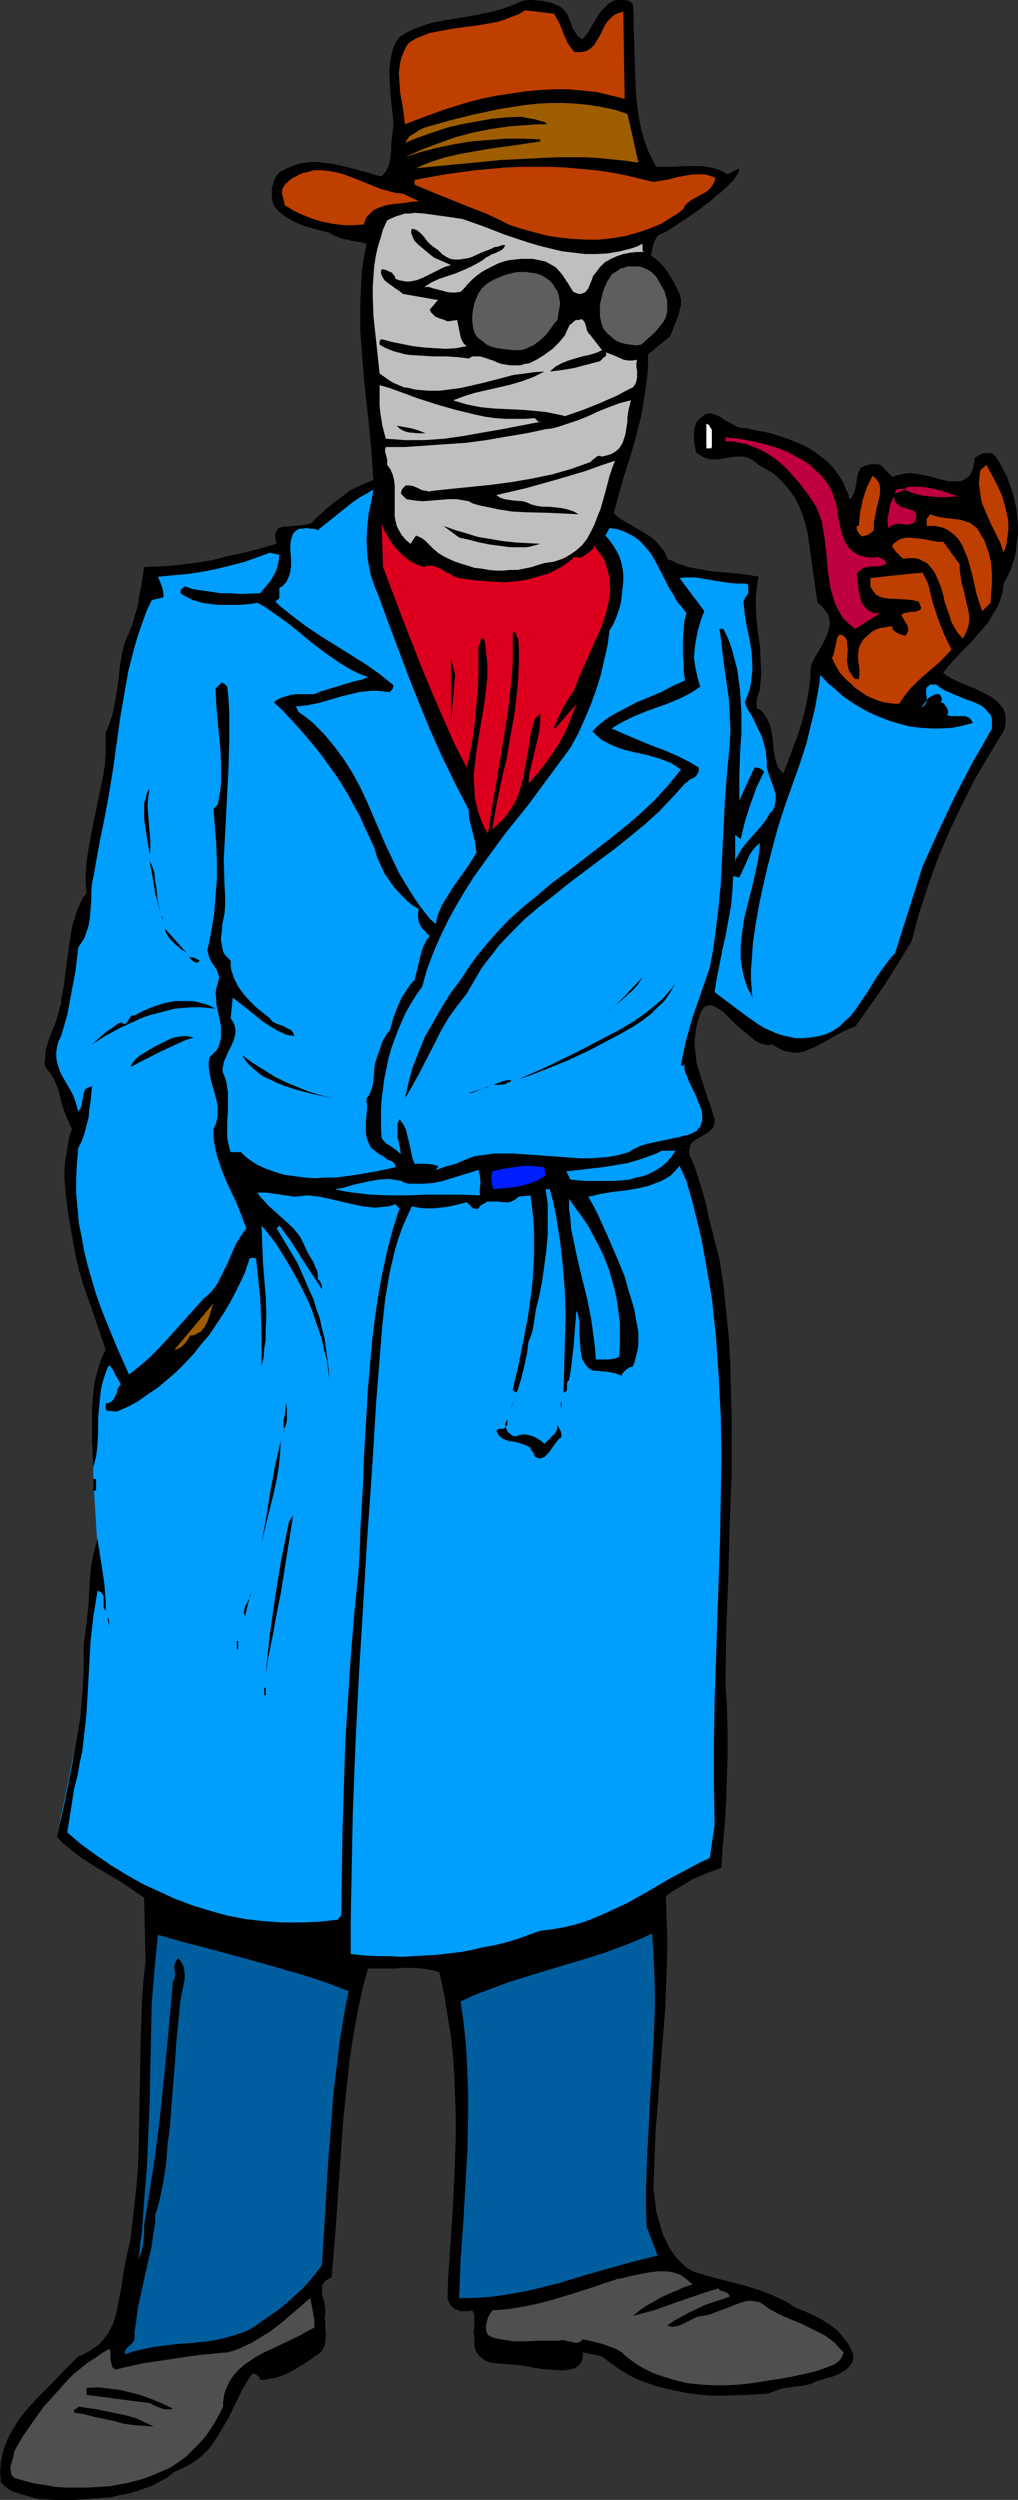<?xml version="1.0" encoding="UTF-8" standalone="no"?>
<svg
   version="1.0"
   width="63.416mm"
   height="155.668mm"
   id="svg65"
   sodipodi:docname="Invisible Man 1.wmf"
   xmlns:inkscape="http://www.inkscape.org/namespaces/inkscape"
   xmlns:sodipodi="http://sodipodi.sourceforge.net/DTD/sodipodi-0.dtd"
   xmlns="http://www.w3.org/2000/svg"
   xmlns:svg="http://www.w3.org/2000/svg">
  <rect width="100%" height="100%" fill="#333333" stroke="none"/>
  <sodipodi:namedview
     id="namedview65"
     pagecolor="#ffffff"
     bordercolor="#000000"
     borderopacity="0.25"
     inkscape:showpageshadow="2"
     inkscape:pageopacity="0.0"
     inkscape:pagecheckerboard="0"
     inkscape:deskcolor="#d1d1d1"
     inkscape:document-units="mm" />
  <defs
     id="defs1">
    <pattern
       id="WMFhbasepattern"
       patternUnits="userSpaceOnUse"
       width="6"
       height="6"
       x="0"
       y="0" />
  </defs>
  <path
     style="fill:#009eff;fill-opacity:1;fill-rule:evenodd;stroke:none"
     d="m 85.659,454.717 -12.606,1.293 -20.849,-3.232 -15.192,-7.595 -11.96,-6.302 -11.637,-6.625 5.333,-26.178 1.778,-7.595 v -14.543 l 2.586,-17.129 -1.131,-18.745 -0.162,-15.998 1.939,-8.726 6.303,-9.534 22.142,-46.053 57.537,-2.585 8.728,104.226 z"
     id="path1" />
  <path
     style="fill:#000000;fill-opacity:1;fill-rule:evenodd;stroke:none"
     d="m 131.721,1.454 0.485,0.323 0.485,0.485 0.808,0.97 0.485,1.131 0.485,1.131 0.323,1.131 0.646,0.97 0.323,0.485 0.323,0.485 0.485,0.323 0.646,0.323 0.485,-0.646 0.646,-0.808 0.97,-1.616 0.97,-1.616 1.131,-1.778 0.646,-0.646 0.646,-0.646 0.646,-0.646 0.808,-0.485 L 144.974,0 h 0.97 0.97 l 1.131,0.162 v 0 l 0.97,0.808 0.162,2.262 v 2.585 l 0.162,4.848 0.162,5.009 0.162,5.009 0.162,2.424 0.323,2.585 0.323,2.424 0.485,2.262 0.646,2.424 0.808,2.262 0.97,2.101 1.131,2.101 h 1.939 2.101 l 2.263,-0.162 h 2.263 2.263 l 2.101,0.323 1.131,0.323 0.97,0.323 0.97,0.485 0.808,0.485 2.748,-1.454 -0.162,0.485 v 0.485 l -0.646,0.97 -0.646,0.97 -0.97,0.97 -2.101,1.939 -1.131,0.808 -0.808,0.808 -2.909,2.262 -3.232,2.262 -3.232,2.101 -1.616,0.97 -1.778,0.808 -0.323,0.646 -0.323,0.485 -0.485,1.293 -0.162,1.131 -0.323,1.131 1.131,0.808 1.131,0.97 0.97,1.131 0.808,1.131 0.808,1.293 0.646,1.131 1.293,2.585 0.323,1.293 v 1.293 l -0.323,1.293 -0.323,1.293 -0.97,2.424 -0.97,2.424 -5.172,4.201 v 2.424 l -0.162,2.585 -0.323,2.424 -0.323,2.262 -0.808,4.848 -1.131,4.525 -1.293,4.525 -1.455,4.525 -2.586,9.211 0.646,0.646 0.808,0.646 1.778,1.131 0.97,0.485 0.808,0.485 1.939,1.131 1.778,1.131 0.808,0.646 1.455,1.616 0.646,0.808 0.646,0.97 0.323,1.131 1.293,0.485 1.131,0.646 1.293,0.323 1.293,0.485 2.586,0.485 2.748,0.485 5.657,0.485 2.748,0.323 2.748,0.485 -0.323,1.616 -0.162,1.616 -0.162,1.778 v 1.616 l 0.162,3.232 0.323,3.232 0.485,3.232 0.162,3.232 0.162,3.393 -0.162,1.616 -0.162,1.778 -0.323,1.131 -0.323,0.97 -0.162,1.131 v 0.646 0.646 l 1.131,0.646 0.646,0.808 0.646,0.97 0.485,0.97 0.323,0.97 0.323,1.131 0.323,2.101 0.162,2.101 0.323,2.262 0.323,0.97 0.323,0.97 0.646,0.808 0.646,0.808 2.263,-5.979 1.131,-3.07 0.97,-3.07 0.808,-3.07 0.646,-3.232 0.485,-3.232 0.162,-3.393 0.162,-0.808 0.485,-0.808 0.323,-0.808 0.646,-0.97 1.131,-1.939 0.97,-1.939 0.323,-0.97 0.323,-1.131 0.162,-0.97 -0.162,-0.97 -0.162,-0.97 -0.646,-0.97 -0.808,-0.97 -0.485,-0.485 -0.646,-0.485 -0.323,-2.101 -0.323,-2.262 -0.646,-4.686 -0.646,-4.525 -0.323,-2.424 -0.485,-2.101 -0.646,-2.262 -0.808,-2.101 -0.97,-1.939 -1.293,-1.939 -1.455,-1.778 -0.808,-0.808 -0.808,-0.808 -0.97,-0.808 -1.131,-0.646 -1.131,-0.646 -1.131,-0.646 -0.97,-0.808 -0.97,-0.646 -0.808,-0.323 -0.97,-0.162 h -0.97 -0.808 l -1.939,0.323 -1.939,0.323 h -0.808 -0.97 l -0.808,-0.162 -0.97,-0.323 -0.808,-0.485 -0.97,-0.646 -0.162,-0.808 -0.162,-0.97 -0.162,-1.131 v -1.131 -1.293 l 0.323,-0.97 0.162,-0.646 0.323,-0.485 0.323,-0.323 0.323,-0.323 0.646,-0.485 0.646,-0.485 0.646,-0.162 h 0.485 l 0.646,0.162 0.485,0.162 1.131,0.485 1.131,0.808 1.293,0.646 1.131,0.646 0.646,0.323 0.646,0.162 1.778,0.162 1.778,0.485 2.101,0.323 1.939,0.485 1.939,0.646 1.939,0.646 1.939,0.808 1.939,0.808 1.778,1.131 1.616,1.131 1.616,1.293 1.455,1.454 1.131,1.616 1.131,1.778 0.808,1.939 0.485,0.97 0.162,1.131 0.485,-0.323 0.323,-0.323 0.323,-0.808 0.323,-0.97 0.323,-1.939 0.162,-1.131 0.323,-0.97 0.485,-0.97 0.485,-0.162 0.646,-0.323 1.293,-0.323 h 0.646 0.808 l 0.646,0.162 0.485,0.323 2.424,2.585 0.646,-0.323 0.646,-0.162 1.455,-0.323 1.455,-0.162 1.616,0.162 1.455,0.323 1.616,0.323 2.909,0.808 1.455,0.323 h 1.293 1.293 l 0.97,-0.323 0.485,-0.323 0.485,-0.323 0.485,-0.485 0.323,-0.646 0.323,-0.646 0.162,-0.808 0.162,-0.808 0.162,-1.131 0.97,-0.646 0.646,-0.323 0.646,-0.162 h 0.485 0.646 0.646 l 0.485,0.323 1.131,1.616 0.97,1.778 0.97,1.778 0.646,1.939 0.646,1.778 0.485,1.939 0.485,2.101 0.162,1.939 0.162,2.101 v 1.939 l -0.323,2.101 -0.162,1.939 -0.485,1.939 -0.646,1.939 -0.808,1.778 -0.97,1.778 -0.162,1.778 -0.485,1.616 -0.485,1.454 -0.808,1.454 -0.808,1.293 -0.808,1.454 -2.101,2.424 -2.101,2.424 -2.263,2.262 -2.263,2.424 -0.97,1.131 -0.97,1.293 1.131,0.808 1.131,0.646 2.424,1.131 2.909,1.131 2.586,1.293 1.131,0.646 1.131,0.808 0.808,0.808 0.808,0.97 0.485,1.131 0.162,1.293 v 0.646 l -0.162,1.616 -0.323,0.808 -3.556,5.817 -3.394,5.817 -3.071,6.14 -2.909,6.14 -2.586,6.14 -2.263,6.302 -2.101,6.464 -1.778,6.625 -3.071,5.009 -3.232,5.171 -3.394,4.848 -3.556,5.009 -1.293,0.485 -1.131,0.485 -2.424,1.293 -2.263,1.293 -2.424,1.293 -1.293,0.485 -1.131,0.485 -1.293,0.323 h -1.131 l -1.293,-0.162 -1.293,-0.323 -1.293,-0.646 -1.293,-0.808 -0.646,0.162 h -0.646 l -0.646,-0.162 -0.646,-0.162 -0.646,-0.323 -0.646,-0.323 -1.293,-0.97 -1.293,-1.131 -1.455,-1.131 -2.586,-2.585 -1.131,-1.131 -1.293,-0.808 -0.485,-0.323 -0.485,-0.162 -0.485,-0.162 h -0.485 l -0.485,0.162 -0.485,0.162 -0.485,0.485 -0.323,0.485 -0.323,0.808 -0.323,0.97 -0.323,1.131 -0.323,1.293 -0.162,1.454 -0.162,1.293 v 1.454 l 0.162,1.293 0.323,2.747 0.808,2.585 0.808,2.585 0.808,2.585 0.97,2.585 0.808,2.747 v 0.808 l -0.162,0.808 -0.323,0.485 -0.485,0.485 -0.485,0.485 -0.485,0.323 -1.131,0.646 -1.131,0.646 -0.646,0.485 -0.485,0.323 -0.323,0.485 -0.162,0.646 -0.162,0.808 v 0.808 l 1.293,2.909 0.97,3.07 0.97,3.07 0.808,3.07 0.646,3.07 0.808,3.07 0.808,3.232 0.808,3.07 0.97,6.302 0.646,6.302 0.646,6.302 0.323,6.302 0.162,6.302 0.162,6.302 v 6.14 6.302 l -0.485,12.443 -0.323,12.443 -0.485,12.443 -0.162,12.443 0.323,5.494 0.162,5.494 v 5.494 l -0.162,5.494 -0.162,5.494 -0.323,5.333 -0.485,5.332 -0.323,5.171 -3.394,1.293 -3.394,1.454 -1.616,0.97 -1.616,0.97 -1.616,0.97 -1.455,1.131 0.162,4.686 0.162,4.686 v 4.363 l -0.162,4.363 -0.323,8.403 -0.646,8.241 -0.646,8.241 -0.646,8.241 -0.323,4.201 -0.162,4.363 -0.162,4.363 -0.162,4.525 0.323,2.747 0.323,2.747 0.808,2.747 0.808,2.747 0.646,1.293 0.646,1.293 0.646,1.131 0.808,1.131 0.97,1.131 0.97,0.97 0.97,0.808 1.293,0.808 3.071,0.97 3.071,0.808 6.303,1.616 3.071,0.97 3.071,1.131 1.293,0.646 1.455,0.646 1.455,0.808 1.455,0.97 2.101,0.808 2.101,0.97 1.939,0.97 1.939,1.293 1.778,1.293 0.646,0.808 1.455,1.778 0.646,0.97 0.485,0.97 0.485,1.131 v 0.97 l -0.162,0.808 -0.323,0.485 -0.485,0.646 -0.485,0.485 -0.646,0.485 -1.455,0.808 -1.616,0.646 -0.808,0.162 -0.97,0.323 -1.616,0.485 -1.455,0.646 -1.293,0.323 -1.293,0.162 -2.424,0.323 -1.293,0.162 -1.131,0.323 -1.293,0.485 -1.293,0.485 -5.172,0.323 -5.333,0.162 h -2.586 l -2.586,-0.162 -2.586,-0.323 -2.586,-0.485 -2.424,-0.485 -2.586,-0.646 -2.424,-0.808 -2.263,-0.808 -2.263,-1.131 -2.101,-1.293 -2.101,-1.454 -2.101,-1.616 -1.131,-0.323 -1.131,-0.162 -2.263,-0.485 v 0.97 l -0.162,0.97 -0.323,0.646 -0.485,0.485 -0.646,0.485 -0.808,0.323 -0.808,0.162 -0.97,0.162 h -1.778 l -1.939,-0.162 -1.939,-0.162 -0.808,-0.162 h -0.646 l -0.97,-0.323 -1.131,-0.162 -1.131,-0.162 -1.131,-0.162 -2.586,-0.162 -2.263,-0.162 -1.131,-0.162 -0.97,-0.323 -0.808,-0.485 -0.808,-0.646 -0.646,-0.808 -0.485,-0.97 -0.162,-0.646 v -0.646 -1.616 l -0.162,-0.808 0.162,-1.616 v -0.808 -0.97 -0.808 l -0.162,-0.646 -0.323,-0.485 -0.808,0.162 h -0.97 -0.97 l -0.808,-0.323 -0.808,-0.323 -0.646,-0.646 -0.485,-0.808 -0.162,-0.485 -0.162,-0.485 0.162,-4.848 0.323,-4.848 0.646,-9.534 0.485,-9.372 0.323,-9.372 v -4.686 l -0.162,-4.686 -0.162,-4.686 -0.323,-4.848 -0.485,-4.848 -0.808,-4.848 -0.808,-5.009 -1.131,-5.171 -1.939,-0.485 -2.101,-0.323 -2.263,-0.162 H 94.871 l -2.263,0.162 h -2.101 -2.101 -1.778 l -1.131,4.201 -0.97,4.363 -0.808,4.363 -0.808,4.525 -0.646,4.525 -0.485,4.525 -0.97,9.049 -0.646,9.372 -0.646,9.211 -0.646,9.211 -0.808,9.372 -0.646,0.323 -0.646,0.323 -0.485,0.485 -0.323,0.485 -0.162,0.485 v 0.485 1.293 l 0.323,1.131 0.323,1.131 0.162,1.131 v 0.646 0.485 l -0.162,1.131 0.162,1.293 v 1.293 l 0.162,1.454 -0.162,1.293 -0.162,1.293 -0.323,0.485 -0.323,0.646 -0.485,0.485 -0.485,0.323 -3.071,2.101 -1.616,0.97 -1.616,0.97 -1.616,0.808 -1.939,0.646 -1.778,0.323 -0.97,0.162 h -0.97 l -0.162,-0.485 -0.162,-0.323 -0.323,-0.162 -0.323,-0.323 -0.323,-0.162 h -0.323 l -0.323,0.162 -0.323,0.323 -1.939,3.232 -3.232,6.625 -1.778,3.07 -0.97,1.616 -0.97,1.454 -1.131,1.454 -1.293,1.293 -1.455,1.131 -1.455,0.97 -1.778,0.97 -1.939,0.808 -1.616,1.293 -1.778,0.97 -1.778,0.97 -1.778,0.646 -1.939,0.646 -1.939,0.646 -2.101,0.323 -1.939,0.485 -2.101,0.162 -2.101,0.162 -4.202,0.323 H 13.576 L 9.212,588.192 6.788,587.545 4.202,586.737 3.071,586.414 1.939,585.768 1.131,585.121 0.162,584.152 v -1.293 L 0,581.728 0.162,580.597 v -1.131 l 0.485,-2.101 0.646,-2.101 0.808,-1.939 1.131,-1.939 1.131,-1.778 1.293,-1.778 1.455,-1.616 1.616,-1.778 3.232,-3.232 3.232,-3.393 3.232,-3.232 0.97,-0.323 0.808,-0.485 0.97,-0.485 0.646,-0.485 1.455,-0.97 1.131,-1.293 0.97,-1.293 0.808,-1.454 0.646,-1.454 0.485,-1.616 0.323,-1.616 0.323,-1.616 0.646,-3.393 0.485,-3.393 0.323,-1.616 0.323,-1.616 0.97,-4.363 0.485,-4.201 0.485,-4.201 0.485,-4.363 0.323,-4.363 0.162,-4.363 0.162,-8.726 0.162,-8.726 0.162,-8.726 0.162,-4.525 0.162,-4.363 0.323,-4.363 0.485,-4.363 -0.323,-15.19 -2.586,-1.778 -2.586,-1.778 -2.748,-1.616 -2.748,-1.616 -2.586,-1.616 -2.586,-1.778 -2.424,-1.939 -1.131,-0.97 -1.131,-1.293 1.293,-5.656 1.131,-5.494 1.131,-5.656 0.97,-5.494 0.97,-5.656 0.485,-5.817 0.162,-2.747 0.162,-3.07 v -2.909 -2.909 l 0.485,-3.232 0.323,-3.07 0.323,-3.07 0.162,-3.232 0.162,-2.909 0.323,-3.07 0.646,-3.07 0.808,-3.07 0.646,4.201 0.646,4.201 0.323,2.262 0.162,2.101 0.162,2.101 v 2.101 l -0.323,-0.323 -0.162,-0.323 v -0.646 -2.101 l -0.323,-0.646 -0.162,-0.162 -0.162,-0.162 -0.323,-0.162 -0.485,-0.162 -0.485,3.07 -0.485,2.909 -0.323,2.909 -0.323,2.909 -0.323,5.656 -0.323,5.817 -0.323,5.656 -0.646,5.817 -0.323,2.909 -0.646,2.909 -0.485,2.909 -0.808,3.07 -1.616,10.342 3.232,2.747 3.556,2.585 3.556,2.424 3.717,2.262 3.717,2.101 3.879,1.778 3.879,1.778 3.879,1.454 4.202,1.293 4.041,1.131 4.202,0.808 4.202,0.485 4.364,0.323 h 4.364 l 4.364,-0.162 4.525,-0.485 0.808,-0.97 0.162,-10.18 0.162,-10.18 0.323,-10.342 0.323,-10.18 0.646,-10.18 0.646,-10.019 0.808,-9.857 0.485,-4.848 0.485,-4.686 0.323,-5.171 0.162,-5.494 0.646,-10.827 0.162,-5.494 0.323,-5.494 0.646,-11.15 0.485,-5.494 0.485,-5.494 0.646,-5.494 0.808,-5.333 0.97,-5.333 1.131,-5.171 1.293,-5.009 1.616,-5.009 v 0 l -0.97,-0.97 -1.616,0.485 -1.616,0.162 -1.455,0.162 -1.616,-0.162 -1.455,-0.162 -1.455,-0.323 -2.909,-0.646 -2.748,-0.646 -2.909,-0.646 -1.455,-0.162 -1.455,-0.162 -1.455,0.162 -1.616,0.162 -2.101,-0.323 -2.263,-0.323 -2.263,-0.323 h -0.97 -1.131 l 0.646,0.97 0.646,0.646 1.455,1.616 1.455,1.293 1.616,1.454 1.455,1.293 1.455,1.454 1.293,1.616 0.485,0.97 0.485,0.97 0.485,1.131 0.485,0.97 1.293,2.101 0.323,0.97 0.485,0.97 0.162,0.97 v 0.97 l 0.485,0.485 0.323,0.646 0.162,0.646 v 0.646 l -1.131,-1.778 -1.293,-1.939 -2.424,-3.717 -2.424,-3.878 -1.455,-1.939 -1.293,-1.778 -0.646,0.646 2.424,4.04 2.424,4.04 1.939,4.363 0.97,2.262 0.97,2.101 0.646,2.262 0.808,2.262 0.485,2.262 0.646,2.424 0.323,2.424 0.323,2.424 0.323,2.424 0.162,2.424 -0.323,-2.424 -0.323,-2.424 -0.646,-2.262 -0.485,-2.424 -0.808,-2.424 -0.808,-2.262 -0.808,-2.424 -0.97,-2.262 -1.131,-2.262 -1.131,-2.262 -1.293,-2.262 -1.293,-2.262 -1.293,-2.101 -1.455,-2.262 -1.616,-2.101 -1.616,-1.939 0.162,4.201 0.162,4.363 0.323,4.04 0.323,4.04 0.162,4.201 -0.162,4.04 v 2.101 l -0.323,1.939 -0.162,2.101 -0.485,2.101 v -6.625 l -0.162,-6.464 -0.162,-3.232 -0.323,-3.07 -0.323,-3.07 -0.323,-2.909 -0.485,-0.162 h -0.162 -0.323 -0.162 l -0.485,0.323 -0.162,0.646 -0.162,0.485 -0.323,0.808 -0.162,0.646 -0.162,0.485 -1.131,2.424 -1.293,2.585 -1.293,2.424 -1.455,2.424 -1.616,2.424 -1.616,2.424 -1.939,2.262 -1.778,2.262 -1.939,2.101 -2.101,2.101 -2.263,1.939 -2.101,1.778 -2.424,1.616 -2.263,1.616 -2.424,1.293 -2.586,1.131 -1.455,-0.162 h -0.646 l -0.323,-0.162 -0.162,-0.323 v -1.293 h 0.485 l 0.323,-0.162 0.646,-0.323 0.485,-0.646 0.323,-0.646 0.323,-0.646 0.162,-0.808 0.323,-0.646 0.485,-0.646 -0.646,-1.131 -0.646,-1.131 -0.646,-1.293 -0.808,-0.97 -0.646,1.293 -0.485,1.454 -0.485,1.616 -0.323,1.454 -0.323,3.232 -0.323,3.393 v 3.232 l -0.162,3.07 -0.162,1.454 -0.162,1.454 -0.323,1.131 -0.323,1.293 -0.162,-3.232 -0.162,-3.393 v -3.555 -3.555 l 0.323,-3.555 0.162,-1.778 0.323,-1.778 0.485,-1.778 0.485,-1.616 0.646,-1.778 0.808,-1.616 -2.748,-8.08 -2.748,-7.918 -0.162,-0.646 -0.162,-0.646 -0.485,-1.454 -0.323,-1.616 -0.162,-0.485 -0.162,-0.646 -0.646,-3.555 -0.323,-1.778 -0.323,-1.778 -0.646,-3.878 -0.485,-3.878 -0.323,-4.04 v -2.101 l 0.162,-1.939 0.323,-1.939 0.323,-1.939 0.323,-1.939 0.646,-1.778 -0.485,-0.808 -0.323,-0.808 -0.808,-1.939 -0.646,-1.778 -0.485,-1.939 -0.485,-1.939 -0.808,-1.939 -0.485,-0.97 -0.485,-0.808 -0.646,-0.808 -0.646,-0.808 -0.162,-1.131 0.162,-1.131 v -0.97 l 0.162,-0.97 0.646,-2.101 0.646,-1.778 0.808,-1.939 0.646,-1.939 0.485,-1.939 0.323,-0.97 v -0.97 l 0.646,-3.232 0.808,-6.464 0.485,-3.232 0.485,-3.232 0.323,-1.616 0.485,-1.454 0.485,-1.616 0.646,-1.454 0.646,-1.454 0.97,-1.293 -0.162,-2.424 v -2.262 l 0.162,-2.424 0.323,-2.262 0.808,-4.686 0.97,-4.686 0.97,-4.686 0.97,-4.686 0.323,-2.424 0.162,-2.424 v -2.424 -2.424 l 0.485,-1.131 0.485,-1.293 0.485,-1.293 0.323,-1.293 0.485,-2.585 0.485,-2.747 0.323,-2.747 0.323,-2.909 0.485,-2.747 0.646,-2.585 0.97,-2.101 0.808,-2.101 0.646,-2.262 0.646,-2.262 0.323,-2.262 0.485,-2.262 0.646,-4.363 4.041,-0.162 4.041,-0.323 3.879,-0.485 4.041,-0.646 3.717,-0.97 3.879,-0.808 3.717,-0.97 3.879,-1.131 -0.162,-0.646 -0.162,-0.485 v -0.97 l 0.162,-0.646 0.323,-0.485 0.323,-0.485 0.646,-0.162 0.646,-0.162 h 0.808 l 1.778,-0.162 1.778,-0.162 0.808,-0.162 0.808,-0.162 0.646,-0.323 0.485,-0.646 3.232,-2.909 1.616,-1.293 1.778,-1.293 1.616,-1.293 1.939,-0.97 1.778,-0.808 1.939,-0.808 -0.485,-6.948 -0.646,-6.948 -0.808,-7.11 -0.646,-7.11 -0.485,-6.948 v -3.555 -3.393 l 0.162,-3.393 0.162,-3.555 0.485,-3.232 0.646,-3.393 L 85.174,57.042 84.043,56.88 82.911,56.718 81.78,56.395 80.649,56.234 79.517,55.749 78.548,55.426 77.578,54.779 75.638,54.295 73.861,53.81 72.083,53.325 70.305,52.679 68.689,51.871 67.072,50.901 65.618,49.77 64.971,48.962 64.487,48.316 64.163,47.346 64.002,46.215 v -0.97 -0.97 l 0.323,-1.131 0.323,-0.97 0.485,-0.808 0.646,-0.808 1.455,-0.808 1.455,-0.646 1.455,-0.485 1.455,-0.323 1.616,-0.162 h 1.455 l 1.455,0.162 1.616,0.162 3.071,0.646 6.142,1.616 1.455,0.485 1.455,0.323 0.485,-0.646 0.485,-0.485 0.323,-0.646 0.323,-0.646 0.323,-1.131 0.162,-1.454 0.162,-1.293 v -1.454 l 0.162,-1.454 0.162,-1.293 0.162,-1.293 v -1.293 l -0.323,-2.909 -0.323,-2.909 -0.162,-2.909 -0.162,-3.07 0.162,-1.454 0.162,-1.293 0.323,-1.454 0.323,-1.293 0.646,-1.293 0.808,-1.131 1.455,-0.97 1.616,-0.808 1.778,-0.646 1.778,-0.646 1.939,-0.485 1.778,-0.323 3.879,-0.646 3.717,-0.646 3.879,-0.808 1.778,-0.485 1.939,-0.646 1.778,-0.646 1.616,-0.808 L 124.286,0 h 1.131 l 1.131,0.162 h 0.97 l 2.263,0.485 z"
     id="path2" />
  <path
     style="fill:#bf3f00;fill-opacity:1;fill-rule:evenodd;stroke:none"
     d="m 130.428,3.232 0.646,1.131 0.646,1.131 0.97,2.424 0.485,1.131 0.485,1.131 0.808,1.131 0.808,0.97 h 1.293 l 1.131,-0.162 0.808,-0.323 0.808,-0.646 0.646,-0.646 0.485,-0.808 0.97,-1.616 0.808,-1.778 0.485,-0.808 0.646,-0.808 0.646,-0.646 0.808,-0.646 0.808,-0.323 1.131,-0.323 0.323,20.522 -3.232,-0.808 -3.394,-0.808 -3.232,-0.323 -3.394,-0.323 h -3.232 l -3.394,0.162 -3.394,0.323 -3.232,0.485 -3.394,0.485 -3.232,0.646 -3.232,0.808 -3.232,0.97 -3.071,0.97 -3.071,1.131 -3.071,1.131 -2.909,1.131 -0.323,-2.424 -0.323,-2.424 -0.485,-2.424 -0.162,-2.424 -0.162,-2.424 0.162,-1.293 0.162,-1.131 0.323,-1.293 0.485,-1.131 0.485,-1.131 0.808,-1.131 1.616,-0.97 1.616,-0.646 1.616,-0.646 1.778,-0.323 3.394,-0.646 7.111,-0.97 3.556,-0.646 1.616,-0.485 1.616,-0.646 1.778,-0.646 1.616,-0.97 z"
     id="path3" />
  <path
     style="fill:#9e5e00;fill-opacity:1;fill-rule:evenodd;stroke:none"
     d="m 147.721,26.824 0.646,2.747 0.646,2.909 0.646,2.909 0.646,2.909 -3.232,-0.485 -3.232,-0.323 -3.232,-0.323 -3.071,-0.162 h -3.232 -3.232 l -6.465,0.323 -6.626,0.323 -6.626,0.646 -6.626,0.646 -6.788,0.646 1.778,-0.808 1.616,-0.646 3.556,-1.131 3.556,-0.808 3.717,-0.646 3.717,-0.646 3.717,-0.485 7.596,-1.131 v -0.485 l -4.041,-0.162 h -4.202 l -4.041,0.323 -4.041,0.323 -3.879,0.646 -3.879,0.808 -3.879,0.97 -3.879,1.293 3.879,-1.778 3.879,-1.454 4.041,-1.454 4.202,-1.131 4.202,-0.808 4.364,-0.646 4.364,-0.323 2.263,-0.162 h 2.263 l -0.485,-0.485 -0.646,-0.162 -1.616,-0.485 -1.778,-0.323 -1.616,-0.323 -3.556,0.162 -3.394,0.323 -3.556,0.646 -3.556,0.646 -3.394,0.808 -3.394,1.131 -3.232,1.131 -3.232,1.293 0.323,-0.485 0.323,-0.485 0.485,-0.646 0.646,-0.323 1.455,-0.97 1.293,-0.646 5.657,-1.616 5.818,-1.454 3.071,-0.646 2.909,-0.646 3.071,-0.485 3.071,-0.485 3.071,-0.323 3.071,-0.162 h 3.071 l 3.071,0.162 3.071,0.323 2.909,0.485 3.071,0.646 z"
     id="path4" />
  <path
     style="fill:#bf3f00;fill-opacity:1;fill-rule:evenodd;stroke:none"
     d="m 153.863,42.822 1.939,-0.323 1.778,-0.323 1.778,-0.485 1.778,-0.323 1.939,-0.323 h 1.778 0.97 l 0.808,0.162 0.97,0.323 0.808,0.323 -0.162,0.808 -0.323,0.646 -0.323,0.485 -0.485,0.646 -0.97,0.808 -1.293,0.646 -1.131,0.646 -1.131,0.646 -1.131,0.97 -0.323,0.485 -0.323,0.646 -1.293,0.97 -1.293,0.808 -1.293,0.808 -1.293,0.808 -2.748,1.131 -2.909,0.97 -2.909,0.808 -3.071,0.485 -3.071,0.323 h -3.071 l -3.071,-0.162 -3.071,-0.323 -3.071,-0.485 -3.071,-0.808 -2.909,-0.808 -2.909,-0.97 -2.586,-1.293 -2.748,-1.293 -4.202,-1.616 -4.364,-1.778 -4.041,-1.616 -4.202,-1.778 v -1.131 l 3.556,-0.646 3.556,-0.646 3.556,-0.485 3.556,-0.485 3.556,-0.323 3.556,-0.323 3.556,-0.162 h 3.556 3.556 l 3.556,0.162 3.556,0.323 3.556,0.323 3.394,0.485 3.394,0.646 3.394,0.808 z"
     id="path5" />
  <path
     style="fill:#bf3f00;fill-opacity:1;fill-rule:evenodd;stroke:none"
     d="m 98.588,47.346 -1.939,0.162 -1.939,0.323 -1.939,0.162 -1.939,0.323 -0.97,0.323 -0.808,0.323 -0.808,0.323 -0.646,0.485 -0.646,0.646 -0.646,0.646 -0.323,0.808 -0.323,0.97 -2.424,0.162 h -2.424 l -2.424,-0.323 -2.424,-0.485 -2.263,-0.646 -2.424,-0.97 -2.101,-0.97 -2.101,-1.293 -0.323,-1.454 -0.323,-1.131 v -0.646 -0.485 l 0.323,-0.646 0.323,-0.485 0.808,-0.808 0.808,-0.646 0.97,-0.485 0.808,-0.485 0.808,-0.323 0.97,-0.162 1.616,-0.485 h 1.778 l 1.778,0.162 1.778,0.323 1.778,0.485 3.394,1.293 3.556,1.454 1.616,0.646 1.778,0.485 1.778,0.485 1.778,0.162 z"
     id="path6" />
  <path
     style="fill:#bfbfbf;fill-opacity:1;fill-rule:evenodd;stroke:none"
     d="m 151.277,57.365 v 0.808 0.323 0.485 l 0.162,0.162 0.162,0.162 h -1.616 l -1.616,0.162 -1.616,0.323 -1.455,0.485 -1.455,0.646 -1.455,0.808 -1.131,1.131 -0.485,0.646 -0.485,0.646 -0.646,0.808 -0.323,0.97 -0.808,1.939 -0.485,0.646 -0.323,0.323 -0.485,0.162 -0.323,0.162 h -0.646 l -0.485,-0.162 -0.808,-0.323 -1.293,-2.101 -0.646,-0.97 -0.646,-0.97 -0.808,-0.97 -0.808,-0.808 -1.131,-0.646 -1.131,-0.646 -1.455,-0.323 -1.616,-0.323 h -1.293 -1.455 l -1.455,0.162 -1.455,0.162 -1.293,0.323 -1.293,0.485 -1.293,0.646 -1.293,0.646 -1.131,0.646 -1.131,0.808 -1.131,0.97 -0.97,0.97 -0.808,0.97 -0.97,0.97 -1.293,0.162 h -1.131 l -0.97,-0.162 -1.131,-0.323 -1.939,-0.485 -0.97,-0.323 h -1.131 l 1.778,-1.131 1.778,-0.808 3.879,-1.293 1.939,-0.808 1.778,-0.808 1.778,-0.97 0.808,-0.485 0.808,-0.646 0.646,-0.323 0.485,-0.323 1.293,-0.485 0.646,-0.323 0.646,-0.323 0.485,-0.485 0.323,-0.646 h -0.808 l -0.808,0.323 -0.97,0.162 -0.97,0.485 -2.101,0.808 -2.101,0.97 -0.97,0.323 -1.131,0.162 -0.97,0.162 h -1.131 l -0.97,-0.162 -0.97,-0.485 -0.97,-0.646 -0.97,-0.97 -0.485,-0.323 -0.485,-0.323 -0.808,-0.646 -0.646,-0.646 -1.131,-1.454 -0.646,-0.646 -0.808,-0.646 -0.485,-0.162 -0.646,-0.162 -0.162,0.485 v 0.485 l 0.162,0.485 0.162,0.485 0.485,0.97 0.808,0.808 1.939,1.616 0.97,0.808 0.808,0.646 4.041,1.778 -1.616,0.485 -3.232,1.616 -1.616,0.808 -1.616,0.646 -0.808,0.162 -0.97,0.162 h -0.646 l -0.97,-0.162 -0.808,-0.162 -0.808,-0.323 -0.162,-0.646 -0.323,-0.323 -0.323,-0.485 -0.485,-0.162 -0.97,-0.485 -0.97,-0.162 -0.162,0.485 v 0.485 l 0.162,0.485 0.162,0.323 0.485,0.808 0.808,0.646 1.778,1.293 0.97,0.646 0.808,0.646 8.243,1.454 -1.939,2.262 0.323,0.646 0.485,0.485 0.485,0.485 1.131,0.485 0.646,0.162 1.131,0.485 2.263,-0.323 0.162,0.808 0.162,0.808 0.323,1.616 0.162,0.808 0.323,0.808 0.485,0.808 0.646,0.485 -2.424,0.485 -2.586,0.162 -2.586,-0.162 -2.586,-0.162 -2.586,-0.323 -2.424,-0.485 -2.424,-0.485 -2.424,-0.646 -0.323,0.162 -0.162,0.323 v 0.808 l 1.131,0.646 1.131,0.485 1.293,0.485 1.293,0.323 1.131,0.323 1.293,0.162 2.748,0.162 2.748,0.162 h 2.748 l 2.748,0.162 2.748,0.323 0.808,-0.485 h 0.808 0.97 l 1.131,0.323 1.939,0.646 1.131,0.485 0.808,0.323 1.131,0.162 1.131,0.162 h 1.131 1.131 l 0.97,-0.323 1.131,-0.162 0.97,-0.485 0.97,-0.485 1.778,-1.131 1.778,-1.293 1.616,-1.616 1.293,-1.616 0.485,-1.131 0.646,-1.293 0.485,-0.323 0.485,-0.485 0.485,-0.323 h 0.646 l 0.485,-0.162 h 0.323 l 0.162,0.162 0.162,0.162 0.323,0.485 0.162,0.485 0.162,0.646 0.162,0.646 0.323,0.646 0.485,0.485 2.748,3.555 -1.455,0.646 -1.616,0.485 -1.616,0.323 -1.616,0.485 -1.616,0.485 -1.616,0.646 -1.455,0.808 -1.293,1.131 1.455,-0.162 1.293,-0.162 2.909,-0.485 3.071,-0.808 3.071,-0.808 0.485,-0.485 0.485,-0.485 0.323,-0.162 0.162,-0.323 v -0.323 l -0.162,-0.323 1.778,0.646 1.778,0.808 0.808,0.323 0.97,0.162 h 0.97 l 1.131,-0.162 -0.162,0.808 v 0.808 l 0.162,0.97 v 1.616 l -0.162,0.808 -0.323,0.808 -0.485,0.646 -1.939,0.97 -1.778,0.97 -4.041,1.778 -4.041,1.616 -4.202,1.454 -1.293,-0.323 -1.616,-0.323 -1.616,-0.323 -1.616,-0.162 -3.394,-0.323 -6.95,-0.323 -3.394,-0.323 -1.616,-0.323 -1.616,-0.323 -1.616,-0.485 -1.616,-0.485 2.586,-0.97 2.586,-0.808 5.657,-1.293 2.748,-0.646 2.748,-0.808 2.586,-0.97 1.293,-0.646 1.293,-0.646 -2.424,0.162 -2.263,0.323 -2.586,0.323 -2.424,0.646 -5.01,1.293 -5.01,1.131 -2.424,0.323 -2.586,0.323 H 101.013 L 98.588,91.784 97.457,91.622 96.164,91.299 95.033,91.137 93.901,90.653 92.77,90.168 91.639,89.521 90.507,88.714 89.376,87.906 88.891,83.381 88.406,78.856 87.922,74.332 87.76,69.646 v -2.262 l 0.162,-2.262 0.162,-2.262 0.323,-2.262 0.485,-2.262 0.646,-2.101 0.646,-2.262 0.97,-2.101 0.97,-0.485 1.131,-0.485 1.131,-0.323 0.97,-0.323 h 1.131 l 1.131,-0.162 2.263,0.162 4.687,0.646 2.263,0.323 2.101,0.323 5.01,1.778 5.01,1.939 5.333,1.778 2.748,0.808 2.586,0.646 2.748,0.646 2.748,0.323 2.748,0.323 h 2.586 l 2.748,-0.162 2.748,-0.485 2.586,-0.646 1.455,-0.485 z"
     id="path7" />
  <path
     style="fill:#5e5e5e;fill-opacity:1;fill-rule:evenodd;stroke:none"
     d="m 154.509,65.121 0.646,1.131 0.646,1.131 0.646,1.131 0.323,1.131 0.323,1.131 v 1.293 1.293 l -0.323,1.293 -0.485,0.97 -0.646,0.808 -0.646,0.808 -0.808,0.97 -1.616,1.454 -1.616,1.454 -1.293,0.162 -1.131,-0.162 -1.293,-0.162 -1.131,-0.323 -1.131,-0.485 -0.97,-0.808 -0.97,-0.808 -0.97,-1.131 -0.485,-1.454 -0.323,-1.454 v -1.454 -1.454 l 0.323,-1.293 0.323,-1.454 0.485,-1.293 0.646,-1.454 0.485,-0.646 0.485,-0.808 0.646,-0.485 0.808,-0.485 0.646,-0.485 0.808,-0.162 0.808,-0.323 h 0.808 0.808 0.97 l 0.808,0.162 0.808,0.323 0.646,0.323 0.808,0.485 0.485,0.485 z"
     id="path8" />
  <path
     style="fill:#5e5e5e;fill-opacity:1;fill-rule:evenodd;stroke:none"
     d="m 130.751,67.868 0.485,0.646 0.323,0.97 0.162,0.97 0.162,0.97 -0.323,1.939 -0.323,1.939 -0.97,1.131 -0.97,1.454 -1.131,1.293 -1.293,1.131 -1.293,0.97 -0.808,0.323 -0.646,0.323 -0.808,0.323 -0.808,0.162 h -0.97 -0.808 l -2.586,-0.323 -1.131,-0.162 -1.293,-0.323 -1.131,-0.485 -0.97,-0.808 -1.131,-0.808 -0.485,-0.646 -0.323,-0.646 -0.323,-1.293 -0.162,-1.293 v -1.454 l 0.162,-1.293 0.323,-1.454 0.485,-1.293 0.485,-1.131 0.808,-1.131 0.808,-0.808 0.97,-0.646 1.131,-0.646 1.131,-0.485 1.131,-0.485 1.131,-0.323 1.293,-0.323 1.293,-0.162 h 1.293 l 1.131,0.162 1.293,0.162 1.131,0.323 1.131,0.646 0.97,0.646 0.808,0.808 z"
     id="path9" />
  <path
     style="fill:#bfbfbf;fill-opacity:1;fill-rule:evenodd;stroke:none"
     d="m 125.902,98.409 0.323,0.323 0.323,0.323 0.485,0.323 h 0.162 l 0.323,-0.162 -9.212,1.778 -4.687,0.808 -4.525,0.808 -4.525,0.646 -4.525,0.323 h -2.424 -2.263 l -2.263,-0.162 -2.263,-0.162 -0.808,-3.07 -0.485,-3.07 -0.162,-1.616 V 93.884 92.269 90.653 l 2.263,0.646 2.263,0.808 4.364,1.616 4.525,1.454 4.525,1.293 4.687,1.131 2.263,0.485 2.424,0.323 2.263,0.162 h 2.263 2.424 z"
     id="path10" />
  <path
     style="fill:#bfbfbf;fill-opacity:1;fill-rule:evenodd;stroke:none"
     d="m 148.529,94.208 -0.162,0.808 -0.323,1.131 -0.323,1.939 v 1.131 l -0.162,0.97 -0.323,2.101 -0.323,0.97 -0.323,0.97 -0.485,0.808 -0.485,0.646 -0.808,0.646 -0.808,0.485 -0.97,0.323 -1.293,0.323 -0.485,-0.162 h -0.323 l -0.485,0.162 -0.323,0.323 -0.646,0.485 -0.485,0.485 -2.263,0.808 -2.263,0.808 -4.525,1.293 -4.687,0.97 -4.687,0.808 -4.849,0.646 -4.687,0.485 -4.849,0.485 -4.525,0.485 -0.646,0.162 -0.485,-0.162 -1.131,-0.162 -0.97,-0.485 -1.131,-0.485 -0.97,-0.162 h -0.485 -0.323 l -0.323,0.323 -0.323,0.323 -0.323,0.485 -0.162,0.808 1.293,1.293 0.97,0.162 0.97,0.162 1.939,0.162 2.101,-0.162 1.939,-0.162 1.939,-0.162 h 1.939 l 0.97,0.162 0.97,0.162 0.97,0.162 0.808,0.485 1.616,0.485 1.616,0.323 3.071,0.646 3.071,0.485 3.071,0.162 6.142,0.162 3.232,0.162 3.232,0.162 -1.131,-0.646 -1.455,-0.485 -1.455,-0.323 -2.909,-0.323 h -1.455 l -1.293,-0.162 -1.293,-0.323 -1.131,-0.485 -0.97,-0.323 -2.263,-0.162 -2.101,-0.323 -0.97,-0.323 -0.97,-0.646 6.95,-1.616 6.95,-1.939 7.111,-2.101 3.556,-1.293 3.394,-1.131 -0.646,1.616 -0.646,1.939 -0.97,3.717 -1.131,4.04 -0.808,1.939 -0.646,1.778 -0.808,1.616 -0.97,1.778 -1.131,1.454 -1.455,1.293 -1.455,0.97 -0.808,0.485 -0.97,0.485 -0.97,0.323 -0.97,0.323 -1.131,0.162 -1.131,0.162 -1.616,0.485 -1.455,0.485 -1.616,0.323 -1.616,0.323 h -1.778 l -1.616,0.162 h -1.778 l -1.616,-0.162 -1.778,-0.323 -1.616,-0.162 -1.455,-0.485 -1.616,-0.485 -1.455,-0.485 -1.455,-0.646 -1.293,-0.646 -1.293,-0.808 -1.131,-0.97 -1.293,-1.293 -0.646,-0.646 -0.646,-0.485 -0.646,-0.323 -0.808,-0.323 -1.293,1.939 -1.131,-0.97 -0.97,-1.131 -0.646,-1.131 -0.485,-0.97 -0.323,-1.293 -0.162,-0.97 v -2.424 -1.293 -1.293 -2.262 l -0.162,-1.293 -0.323,-1.293 -0.485,-1.131 -0.808,-1.131 v -0.646 -0.646 l -0.485,-1.778 v -0.646 l 0.162,-0.485 h 4.525 l 4.687,-0.323 4.687,-0.323 4.849,-0.323 4.849,-0.646 4.687,-0.808 4.849,-0.808 4.525,-0.97 1.455,-0.162 1.293,-0.323 2.424,-0.808 2.424,-0.808 2.424,-0.97 2.424,-1.131 2.424,-0.97 2.586,-0.97 z"
     id="path11" />
  <path
     style="fill:#ffffff;fill-opacity:1;fill-rule:evenodd;stroke:none"
     d="m 167.6,105.196 -0.162,0.323 h -0.323 -0.808 v -5.817 l 0.646,0.323 0.323,0.646 0.323,0.485 v 0.646 0.808 0.808 0.808 z"
     id="path12" />
  <path
     style="fill:#000000;fill-opacity:1;fill-rule:evenodd;stroke:none"
     d="m 100.205,101.964 h -0.808 -0.97 l -1.939,-0.162 -0.808,-0.162 -0.808,-0.323 -0.808,-0.485 -0.646,-0.646 1.778,0.323 1.778,0.323 1.616,0.485 0.808,0.323 z"
     id="path13" />
  <path
     style="fill:#bf003f;fill-opacity:1;fill-rule:evenodd;stroke:none"
     d="m 194.429,113.275 0.808,1.131 0.646,1.293 0.485,1.454 0.485,1.454 0.323,1.616 0.162,1.454 0.646,3.07 0.485,1.454 0.485,1.293 0.646,1.131 0.97,0.97 0.485,0.323 0.646,0.485 0.646,0.323 0.646,0.162 0.808,0.162 0.97,0.162 h 0.97 l 0.97,-0.162 0.646,0.323 0.323,0.162 0.646,0.323 0.162,0.323 0.162,0.323 -0.162,0.323 -0.97,0.323 -0.97,0.162 h -0.808 -0.97 l -0.646,0.162 -0.808,0.162 -0.808,0.646 -0.485,0.323 -0.323,0.485 0.162,1.293 0.162,1.454 0.162,1.293 0.323,1.293 0.323,1.293 0.646,0.97 0.485,0.485 0.485,0.485 0.646,0.323 0.646,0.323 h 1.455 l -5.818,3.717 -0.808,-0.646 -0.808,-0.646 -0.646,-0.646 -0.646,-0.646 -0.97,-1.616 -0.808,-1.616 -0.646,-1.939 -0.485,-1.778 -0.323,-1.939 -0.323,-2.101 -0.323,-4.04 -0.485,-4.04 -0.323,-1.939 -0.323,-1.778 -0.646,-1.778 -0.646,-1.616 -1.939,-2.909 -2.101,-2.747 -2.263,-2.585 -1.293,-1.293 -1.293,-1.131 -1.293,-0.97 -1.455,-0.97 -1.455,-0.808 -1.616,-0.646 -1.616,-0.646 -1.616,-0.323 -1.616,-0.323 h -1.778 v -0.97 l 3.232,0.323 3.394,0.646 3.232,0.808 1.616,0.485 3.071,1.131 1.455,0.808 1.455,0.808 1.455,0.808 1.293,0.97 1.131,1.131 1.293,1.131 z"
     id="path14" />
  <path
     style="fill:#bf3f00;fill-opacity:1;fill-rule:evenodd;stroke:none"
     d="m 236.289,130.081 -0.808,-2.424 -1.131,-2.262 -1.131,-2.262 -0.97,-2.262 -0.97,-2.262 -0.323,-1.293 -0.162,-1.293 -0.162,-1.131 -0.162,-1.293 0.162,-1.454 0.162,-1.454 1.455,-1.293 1.131,2.101 1.293,2.424 1.131,2.424 0.808,2.747 0.323,1.293 0.323,1.454 0.162,1.293 v 1.454 l -0.162,1.293 -0.162,1.454 -0.323,1.454 z"
     id="path15" />
  <path
     style="fill:#bf3f00;fill-opacity:1;fill-rule:evenodd;stroke:none"
     d="m 205.743,124.748 -0.323,0.323 -0.323,0.323 -0.808,0.485 -0.97,0.323 h -0.323 l -0.323,-0.162 -0.323,-0.323 -0.323,-0.485 -0.323,-0.646 v -0.485 -0.323 h 0.485 l 0.323,-3.232 0.323,-1.454 0.323,-1.616 0.485,-1.454 0.485,-1.454 0.646,-1.293 0.646,-1.293 0.808,0.646 0.485,0.646 0.323,0.646 0.162,0.808 v 0.646 0.808 l -0.323,1.616 -0.485,1.778 -0.323,1.778 -0.323,1.616 v 0.808 z"
     id="path16" />
  <path
     style="fill:#bf003f;fill-opacity:1;fill-rule:evenodd;stroke:none"
     d="m 225.461,116.83 -3.071,0.162 h -1.616 l -1.616,-0.162 -1.616,-0.162 -1.616,-0.323 -1.455,-0.485 -1.455,-0.646 -2.263,0.97 v -0.323 l 0.162,-0.323 0.162,-0.323 0.485,-0.162 h 0.323 0.97 l 0.485,-0.162 0.323,-0.323 h 1.455 1.616 l 1.455,0.162 1.616,0.323 1.455,0.323 1.455,0.485 1.455,0.485 z"
     id="path17" />
  <path
     style="fill:#009eff;fill-opacity:1;fill-rule:evenodd;stroke:none"
     d="m 88.891,139.615 2.424,6.625 2.424,6.464 2.424,6.464 2.586,6.464 2.586,6.302 2.748,6.14 3.071,6.302 3.232,6.302 v 1.131 l 0.162,1.131 0.646,2.585 0.646,2.585 0.162,1.293 0.162,1.293 -1.293,2.101 -1.293,1.939 -2.909,4.04 -1.293,2.101 -1.293,2.101 -0.97,2.262 -0.323,1.131 -0.162,1.131 -1.455,-1.293 -1.131,-1.454 -1.131,-1.454 -1.131,-1.616 -1.939,-3.07 -1.939,-3.232 -1.616,-3.393 -1.616,-3.393 -1.455,-3.393 -1.455,-3.393 -1.455,-3.393 -1.616,-3.393 -1.778,-3.232 -1.939,-3.07 -2.263,-3.07 -2.424,-2.909 -1.455,-1.454 -1.293,-1.293 -1.616,-1.293 -1.616,-1.131 -0.646,-1.293 1.455,-0.162 1.293,-0.162 2.586,-0.485 2.748,-0.808 2.748,-0.808 2.748,-0.646 1.293,-0.323 1.455,-0.162 1.455,-0.162 h 1.293 l 1.455,0.162 1.616,0.162 0.646,-0.808 0.162,-0.485 v -0.323 l -0.162,-0.162 -3.232,-2.585 -3.232,-2.262 -6.95,-4.363 -3.394,-2.101 -3.394,-2.262 -3.232,-2.424 -1.616,-1.293 -1.616,-1.293 -0.97,-0.97 0.485,-0.323 0.323,-0.323 0.162,-0.323 v -0.485 -0.485 -0.323 -0.97 l 0.646,-0.323 0.485,-0.485 0.323,-0.323 0.323,-0.485 0.485,-1.131 0.323,-1.131 0.162,-1.293 v -1.293 l -0.162,-2.585 v -1.293 l 0.162,-0.97 0.323,-0.97 0.162,-0.485 0.323,-0.323 0.323,-0.323 0.485,-0.323 0.485,-0.162 h 0.646 l 0.808,-0.162 0.808,0.162 h 0.97 l 0.97,0.323 3.232,-2.585 3.232,-2.585 1.616,-1.293 1.616,-1.131 1.778,-0.97 1.616,-0.97 -0.485,2.747 -0.646,2.909 -0.323,3.07 -0.162,3.232 0.162,3.232 0.162,1.616 0.323,1.616 0.323,1.616 0.485,1.454 0.485,1.454 z"
     id="path18" />
  <path
     style="fill:#bf003f;fill-opacity:1;fill-rule:evenodd;stroke:none"
     d="m 215.278,122.971 -0.646,0.323 -0.808,0.162 h -0.808 l -0.97,-0.162 h -0.808 l -0.808,0.162 -0.646,0.323 -0.323,0.162 -0.323,0.323 -0.162,-0.97 v -1.131 l 0.323,-1.778 0.323,-1.778 0.808,-1.778 0.162,0.808 0.162,0.485 0.485,0.485 0.323,0.323 0.97,0.485 1.131,0.323 1.131,0.323 0.323,0.162 0.323,0.323 0.162,0.485 0.162,0.485 -0.162,0.646 z"
     id="path19" />
  <path
     style="fill:#bf3f00;fill-opacity:1;fill-rule:evenodd;stroke:none"
     d="m 229.986,124.264 0.646,0.97 0.485,0.97 0.646,0.97 0.323,0.97 0.808,2.262 0.485,2.262 0.162,2.262 v 2.262 l -0.162,2.424 -0.162,2.262 -1.939,1.939 -0.485,-1.293 -0.485,-1.454 -0.485,-1.616 -0.323,-1.616 -0.808,-3.393 -0.485,-1.778 -0.485,-1.616 -0.646,-1.454 -0.646,-1.454 -0.808,-1.293 -1.131,-1.131 -1.293,-0.97 -0.646,-0.323 -0.808,-0.323 -0.808,-0.162 -0.808,-0.162 h -0.97 -0.97 v -0.808 -0.808 l 0.323,-0.485 0.323,-0.323 0.162,-0.323 1.455,0.485 1.455,0.323 2.909,0.323 1.293,0.162 1.455,0.485 0.646,0.162 0.485,0.323 0.646,0.485 z"
     id="path20" />
  <path
     style="fill:#dd001e;fill-opacity:1;fill-rule:evenodd;stroke:none"
     d="m 99.881,133.474 0.485,-0.323 h 0.485 0.97 l 0.97,0.323 1.131,0.485 0.97,0.646 1.131,0.485 0.97,0.646 1.131,0.323 3.394,0.485 3.717,0.323 3.556,0.162 1.939,-0.162 1.778,-0.162 1.778,-0.323 1.616,-0.485 1.778,-0.485 1.616,-0.485 1.616,-0.808 1.455,-0.808 1.616,-1.131 1.293,-1.131 0.808,0.162 h 0.646 l 0.646,-0.323 0.485,-0.323 1.131,-0.808 0.808,-0.808 v -0.646 l 0.808,1.131 0.808,0.97 0.646,0.97 0.485,1.131 0.323,1.131 0.323,1.131 0.323,1.131 v 0.97 l 0.162,2.262 -0.323,2.262 -0.485,2.101 -0.646,2.262 -0.808,2.262 -0.97,2.101 -1.939,4.363 -1.939,4.363 -0.808,2.101 -0.808,1.939 -0.808,0.97 -0.646,1.131 -1.131,1.939 -0.97,2.101 -0.97,2.101 0.323,0.323 5.01,-5.817 -0.97,2.424 -0.97,2.585 -1.131,2.424 -1.293,2.262 -1.616,2.424 -1.616,2.262 -1.778,2.262 -1.939,2.101 0.162,-2.101 0.485,-2.101 0.485,-2.101 0.485,-1.939 0.485,-2.101 0.485,-2.101 0.162,-1.939 v -2.101 l -1.293,1.293 -0.485,1.778 -0.485,1.778 -0.485,3.393 -0.646,3.555 -0.646,3.555 -0.485,1.616 -0.485,1.778 -0.646,1.616 -0.808,1.454 -0.97,1.454 -1.131,1.454 -1.293,1.293 -1.455,1.293 0.97,-5.656 1.131,-5.494 1.293,-5.494 0.97,-5.656 0.97,-5.494 0.323,-2.909 0.323,-2.747 0.162,-2.747 0.162,-2.909 v -2.909 l -0.162,-2.909 -0.162,-0.162 -0.162,-0.323 -0.162,-0.162 v -0.323 l -0.162,-0.485 h -0.323 -0.323 v 3.232 3.232 l -0.162,3.07 -0.323,3.07 -0.646,6.14 -0.97,5.979 -0.97,5.817 -0.97,5.817 -0.97,5.494 -0.808,5.494 -0.808,-1.293 -0.646,-1.454 -0.485,-1.293 -0.485,-1.454 -0.323,-1.293 -0.323,-1.293 -0.162,-2.909 -0.162,-2.747 0.323,-2.747 0.323,-2.909 0.485,-2.909 0.485,-2.909 0.485,-2.909 0.485,-2.909 0.323,-2.909 0.323,-2.909 v -3.07 l -0.323,-3.07 -0.162,-1.454 -0.323,-1.454 h -0.485 l -0.162,0.162 -0.162,0.162 v 0.323 l -0.162,0.646 -0.162,0.162 -0.162,0.323 v 3.232 3.393 l -0.162,3.555 -0.323,3.717 -0.323,3.717 -0.485,3.717 -0.646,3.555 -0.808,3.717 -2.909,-5.656 -2.586,-5.817 -2.586,-5.979 -2.424,-5.817 -4.687,-11.958 -4.525,-11.958 -0.323,-10.18 0.646,1.616 0.97,1.616 0.97,1.616 1.293,1.454 1.293,1.293 1.455,1.131 1.616,0.808 0.808,0.323 z"
     id="path21" />
  <path
     style="fill:#000000;fill-opacity:1;fill-rule:evenodd;stroke:none"
     d="m 127.195,127.98 -1.131,0.323 -1.131,0.323 -1.131,0.162 h -1.131 -2.586 l -2.424,-0.323 -2.424,-0.323 -2.424,-0.485 -2.424,-0.646 -2.263,-0.485 -3.717,-2.747 2.748,0.97 2.748,0.808 2.586,0.808 2.909,0.485 2.909,0.485 2.909,0.323 2.909,0.162 z"
     id="path22" />
  <path
     style="fill:#009eff;fill-opacity:1;fill-rule:evenodd;stroke:none"
     d="m 161.62,144.301 -0.485,1.778 -0.162,1.939 -0.162,2.101 v 2.101 1.939 l 0.162,2.101 v 1.939 l 0.323,1.939 -2.909,1.293 -2.748,1.454 -5.818,2.424 -2.748,1.454 -2.748,1.454 -1.293,0.808 -1.293,0.97 -1.131,0.97 -1.131,1.131 1.131,1.131 1.131,0.97 1.293,0.646 1.293,0.646 1.293,0.485 1.293,0.485 2.748,0.646 2.909,0.646 2.748,0.808 1.293,0.485 1.293,0.485 1.293,0.808 1.131,0.808 -1.455,1.778 -1.455,1.778 -3.071,3.393 -3.232,3.07 -3.556,3.07 -3.394,2.747 -3.556,2.747 -3.556,2.747 -3.556,2.747 -3.556,2.585 -3.394,2.909 -3.394,2.747 -3.394,3.07 -3.071,3.232 -2.909,3.393 -1.455,1.778 -1.293,1.778 -1.293,1.939 -1.293,1.939 -2.424,3.232 -2.101,3.393 -1.939,3.393 -1.939,3.393 -1.455,3.555 -1.455,3.717 -0.97,3.555 -0.808,3.717 1.778,-3.07 1.778,-3.232 3.232,-6.302 1.616,-3.232 1.778,-3.07 2.101,-2.909 1.131,-1.454 1.131,-1.454 1.131,-1.939 1.131,-1.939 1.131,-1.939 1.293,-1.778 1.455,-1.778 1.293,-1.778 3.071,-3.232 3.071,-3.07 3.394,-2.909 3.556,-2.747 3.394,-2.747 7.273,-5.494 3.717,-2.747 3.394,-2.747 3.556,-2.909 3.394,-3.07 3.071,-3.232 3.071,-3.393 0.485,-0.323 0.485,-0.485 1.293,-0.646 0.485,-0.485 0.323,-0.485 0.162,-0.646 v -0.323 -0.323 l -2.424,-1.454 -2.586,-1.293 -2.586,-1.131 -2.586,-0.97 -2.424,-0.97 -5.333,-2.262 -2.586,-1.131 1.293,-0.808 1.131,-0.646 2.586,-1.293 2.748,-1.131 2.586,-0.97 2.748,-0.97 2.748,-1.131 2.586,-1.293 1.293,-0.808 1.131,-0.808 -0.646,-2.262 -0.485,-2.262 -0.323,-2.262 0.162,-2.262 0.323,-2.101 0.485,-2.262 0.646,-2.262 0.808,-2.101 -5.818,-7.756 0.97,-0.162 h 0.808 1.939 l 1.939,0.323 1.939,0.323 4.041,0.646 2.101,0.162 h 2.101 l 0.323,0.485 v 0.646 0.485 0.646 l -0.646,0.97 -0.485,0.97 0.323,3.07 0.485,2.909 0.646,3.07 0.485,2.909 0.162,2.909 v 1.454 l -0.162,1.454 -0.162,1.454 -0.323,1.454 -0.485,1.454 -0.646,1.616 0.646,1.616 0.97,1.454 1.616,3.393 0.808,1.616 0.485,1.778 0.485,1.778 v 0.97 l 0.162,0.97 v 0.808 0.808 l 0.485,1.778 1.131,3.07 0.485,1.616 v 0.808 0.646 l -0.162,0.808 -0.162,0.808 -0.485,0.808 -0.646,0.646 -0.808,1.454 -1.131,1.454 -1.131,1.293 -1.293,1.454 -1.131,1.293 -1.131,1.454 -0.808,1.454 -0.485,0.808 -0.162,0.808 v -6.464 l 1.293,0.97 0.97,-4.04 1.293,-4.04 1.455,-4.04 1.778,-3.717 -0.485,-0.485 -0.485,-0.323 -0.646,-0.162 h -0.646 l -3.556,7.756 v -5.494 l 0.162,-5.333 0.323,-5.171 v -5.009 l -0.162,-2.424 -0.162,-2.585 -0.323,-2.424 -0.323,-2.424 -0.646,-2.424 -0.646,-2.424 -0.808,-2.262 -1.131,-2.424 h -0.97 l 0.485,3.232 0.323,3.232 0.485,3.393 0.485,3.393 0.485,3.555 0.162,3.393 0.162,3.555 -0.162,3.555 -0.646,6.625 -0.485,6.464 -0.323,6.625 -0.323,6.464 -0.323,6.625 -0.646,6.464 -0.808,6.464 -0.485,3.232 -0.646,3.393 -1.939,5.656 -2.101,5.979 -0.808,2.909 -0.808,2.909 -0.646,2.909 -0.485,2.747 h 0.323 0.323 l 0.323,-0.485 -0.162,0.485 v 0.485 l 0.162,0.97 0.485,1.131 0.485,1.293 0.646,1.293 0.646,1.293 1.131,2.747 0.485,1.293 0.162,1.131 v 1.293 l -0.162,0.485 -0.162,0.485 -0.162,0.485 -0.485,0.485 -0.323,0.485 -0.646,0.323 -0.646,0.323 -0.808,0.323 -0.97,0.162 -0.97,0.323 -1.616,0.323 -1.455,0.323 -1.616,0.323 -3.071,0.646 -1.455,0.485 -1.455,0.646 -1.293,0.808 -2.263,0.646 -2.424,0.485 -2.263,0.162 -2.101,0.162 h -2.263 l -2.424,-0.162 -4.364,-0.323 -4.525,-0.323 -4.525,-0.323 h -2.263 -2.263 l -2.424,0.323 -2.263,0.323 -2.101,0.808 -2.263,0.97 -2.424,0.646 -2.263,0.808 0.162,-0.323 0.162,-0.162 0.162,-0.162 v -0.323 l -0.646,-0.162 -0.646,-0.162 -1.455,-0.162 h -1.455 -1.293 l -0.485,-1.293 -0.323,-1.454 -0.323,-1.454 -0.323,-1.454 -0.323,-1.293 -0.323,-1.293 -0.646,-1.131 -0.808,-1.131 -0.485,1.131 v 0.97 1.131 0.97 l 0.485,1.939 0.323,2.101 -1.131,-0.97 -1.131,-0.808 -1.293,-0.808 -0.97,-1.131 -0.162,-2.262 v -2.424 -2.424 l 0.162,-2.262 0.323,-2.424 0.323,-2.424 0.485,-2.262 0.485,-2.424 0.646,-2.262 0.808,-2.262 0.808,-2.101 0.97,-2.262 0.97,-2.101 1.131,-1.939 1.293,-2.101 1.293,-1.778 1.131,-4.04 1.455,-3.878 1.616,-3.717 1.778,-3.717 1.939,-3.555 2.101,-3.555 2.263,-3.555 2.424,-3.393 4.849,-6.625 5.333,-6.625 5.01,-6.787 5.01,-6.787 1.778,-3.232 1.455,-3.232 1.455,-3.393 1.293,-3.555 1.131,-3.555 0.808,-3.555 0.808,-3.555 0.485,-3.555 0.808,-1.293 0.646,-1.454 0.485,-1.293 0.485,-1.454 0.323,-1.616 0.162,-1.454 0.323,-3.07 v -1.454 l -0.162,-1.454 -0.323,-1.454 -0.485,-1.454 -0.646,-1.293 -0.808,-1.293 -0.808,-1.131 -0.97,-1.131 0.97,-1.778 0.97,0.162 0.97,0.162 0.97,0.323 0.808,0.323 1.616,0.808 1.455,0.97 1.131,1.131 1.131,1.293 0.97,1.293 0.808,1.454 1.616,3.07 1.616,3.232 0.97,1.454 0.808,1.616 1.131,1.293 z"
     id="path23" />
  <path
     style="fill:#bf3f00;fill-opacity:1;fill-rule:evenodd;stroke:none"
     d="m 225.945,132.828 v 1.131 l 0.162,1.131 0.323,2.262 0.646,2.262 0.485,2.262 0.485,2.101 0.162,1.131 v 0.97 l -0.162,1.131 -0.323,0.97 -0.485,1.131 -0.485,0.97 -1.131,-1.131 -0.808,-1.293 -0.808,-1.454 -0.485,-1.616 -1.131,-3.232 -0.323,-1.616 -0.485,-1.616 -0.646,-1.616 -0.646,-1.454 -0.646,-1.131 -0.97,-1.131 -0.485,-0.485 -0.646,-0.323 -0.646,-0.323 -0.646,-0.323 -0.808,-0.162 h -0.808 -0.97 l -0.97,0.162 -0.323,-0.323 -0.485,-0.323 -0.323,-0.485 -0.485,-0.323 -0.646,-0.97 -0.323,-0.323 v -0.485 l 0.646,-0.646 0.646,-0.485 0.646,-0.323 0.646,-0.162 0.808,-0.162 h 0.646 l 1.616,0.162 1.616,0.162 1.616,0.323 1.616,0.323 h 1.455 z"
     id="path24" />
  <path
     style="fill:#009eff;fill-opacity:1;fill-rule:evenodd;stroke:none"
     d="m 65.78,130.566 -0.162,1.454 -0.323,1.293 -0.323,1.131 -0.646,1.131 -0.646,1.131 -0.808,0.97 -0.808,0.97 -0.808,0.97 -4.687,0.162 -2.424,-0.162 h -2.101 l -2.263,-0.323 -2.263,-0.323 -2.101,-0.323 -1.939,-0.646 -0.323,0.323 -0.485,0.323 -0.162,0.485 v 0.162 0.323 l 0.97,0.646 0.97,0.485 0.97,0.485 1.131,0.323 1.131,0.323 1.131,0.162 2.424,0.323 h 2.424 2.424 l 2.424,-0.162 2.101,-0.323 1.778,0.97 1.616,1.131 3.232,2.262 3.071,2.424 3.071,2.585 3.232,2.424 3.232,2.262 1.616,0.97 1.616,0.97 1.778,0.808 1.778,0.646 -1.455,0.646 -1.616,0.323 -3.232,0.97 -3.232,0.97 -1.616,0.485 -1.455,0.646 h -2.748 -1.455 l -1.293,0.162 -1.131,0.323 -1.131,0.323 -0.97,0.485 -0.808,0.646 2.101,1.939 1.939,2.101 1.939,2.101 1.939,2.262 1.778,2.101 1.778,2.262 1.616,2.262 1.616,2.262 1.455,2.262 1.455,2.424 1.293,2.424 1.293,2.262 1.131,2.585 1.131,2.424 1.131,2.424 0.808,2.585 0.808,1.778 0.808,1.778 1.131,1.616 1.131,1.616 1.293,1.454 1.455,1.454 1.455,1.293 1.616,0.97 -0.162,0.97 v 0.97 l 0.162,0.97 0.323,0.808 0.485,0.808 0.646,0.646 0.485,0.646 0.646,0.485 -0.808,1.131 -0.646,1.293 -0.485,1.293 -0.323,1.293 -0.323,1.454 -0.323,1.293 -0.646,2.585 -1.131,1.293 -0.97,1.454 -0.97,1.454 -0.646,1.454 -0.646,1.616 -0.646,1.616 -0.808,3.07 -0.646,0.646 -0.485,0.808 -0.485,0.808 -0.323,0.808 -0.646,1.939 -0.646,1.778 -0.323,1.293 -0.162,1.131 v 1.131 l -0.162,1.293 -0.162,1.131 -0.323,1.131 -0.485,1.131 -0.646,0.97 v 0.808 l 0.162,0.97 -0.162,1.778 -0.162,1.939 v 1.939 0.808 l 0.162,0.808 0.323,0.97 0.323,0.808 0.485,0.808 0.808,0.646 0.808,0.646 1.131,0.646 0.485,0.323 0.323,0.323 1.131,0.485 0.323,0.162 0.323,0.323 0.323,0.485 v 0.485 l -2.263,0.485 -2.263,0.485 -4.687,0.808 -2.424,0.323 -2.424,0.323 h -2.424 l -2.424,0.162 -2.424,-0.162 -2.424,-0.323 -2.424,-0.323 -2.101,-0.646 -2.263,-0.808 -2.101,-0.97 -1.939,-1.293 -0.97,-0.808 -0.808,-0.808 H 54.304 l -0.323,-1.131 -0.323,-1.293 -0.162,-1.131 v -1.131 -2.424 l 0.162,-2.424 v -2.262 -2.262 l -0.162,-1.131 -0.162,-1.131 -0.323,-1.131 -0.485,-1.131 -0.162,-0.808 0.162,-0.808 0.162,-0.97 0.323,-0.808 0.646,-1.454 0.808,-1.616 0.646,-1.454 0.162,-0.808 0.162,-0.646 v -0.808 l -0.162,-0.97 -0.323,-0.808 -0.646,-0.97 0.485,-4.848 3.556,2.747 3.556,2.909 1.778,1.131 1.939,1.131 1.778,0.808 0.97,0.162 0.97,0.162 -0.162,-0.323 -0.162,-0.485 -0.485,-0.646 -0.808,-0.323 -0.808,-0.485 -1.778,-0.646 -0.97,-0.485 -0.646,-0.808 -1.616,-1.293 -1.616,-1.293 -1.455,-1.454 -1.455,-1.616 -1.293,-1.778 -0.485,-0.97 -0.485,-0.97 -0.323,-0.97 -0.323,-0.97 -0.162,-1.131 v -1.131 l -0.646,-0.646 -0.646,-0.646 -0.485,-0.808 -0.162,-0.808 -0.162,-0.97 -0.162,-0.808 v -0.97 l 0.162,-0.97 0.162,-2.101 0.485,-2.262 0.162,-1.939 V 211.038 l -0.162,-2.909 -0.162,-5.979 0.162,-3.07 0.323,-6.14 0.323,-6.302 0.323,-6.302 0.162,-6.302 v -3.232 -3.07 l -0.162,-3.07 -0.323,-3.07 -0.323,-0.323 -0.323,-0.323 -0.323,-0.162 -0.323,-0.162 -1.455,1.454 0.162,3.717 0.323,3.717 0.323,3.393 0.323,3.393 0.162,3.232 v 3.232 1.616 l -0.162,1.616 -0.323,1.778 -0.323,1.616 -0.97,0.97 0.323,4.201 0.323,4.04 0.162,4.201 v 4.04 l -0.323,4.04 -0.323,4.04 -0.646,4.04 -0.808,4.04 -0.162,0.646 0.162,0.646 0.323,1.131 0.485,0.97 0.646,0.97 0.646,0.97 0.323,0.97 0.162,0.485 v 0.646 l -0.162,0.485 -0.162,0.646 -0.323,1.131 -0.162,1.131 0.162,1.131 v 1.131 l 0.97,4.686 0.162,0.97 v 1.131 1.131 l -0.162,0.97 -0.323,1.131 -0.485,0.97 -0.808,0.808 -0.97,0.97 -0.162,1.131 v 1.131 l 0.162,1.131 0.162,0.97 0.485,2.101 0.646,2.101 0.485,1.939 0.162,1.131 v 0.97 0.97 l -0.162,1.131 -0.323,1.131 -0.485,0.97 v 1.616 l 0.162,1.616 0.323,1.616 0.323,1.454 0.97,2.909 1.131,2.909 2.586,5.494 1.131,2.909 1.131,2.909 -0.646,0.808 -0.646,0.97 -1.293,2.101 -0.97,2.262 -0.97,2.262 -1.131,2.262 -1.131,2.262 -0.646,0.97 -0.808,0.97 -0.808,0.808 -0.97,0.808 -4.364,4.848 -4.202,4.686 -2.101,2.262 -2.263,2.262 -2.263,1.939 -2.424,1.939 -2.748,-6.14 -2.586,-6.302 -1.293,-3.232 -1.131,-3.232 -0.97,-3.232 -0.97,-3.393 -0.808,-3.232 -0.646,-3.555 -0.646,-3.232 -0.323,-3.555 -0.323,-3.393 v -3.555 l 0.162,-3.555 0.323,-3.717 0.808,-1.616 0.646,-1.778 0.485,-1.939 0.485,-1.778 0.162,-1.939 0.323,-1.939 0.162,-1.778 0.162,-1.778 -0.485,0.162 -0.485,0.162 -0.323,0.162 -0.323,0.323 -0.323,0.808 -0.162,0.97 -0.162,0.808 -0.162,0.97 -0.323,0.97 -0.323,0.323 -0.162,0.323 -0.323,-1.131 -0.323,-1.131 -0.323,-0.97 -0.485,-1.131 -2.424,-4.201 -0.485,-0.97 -0.323,-1.131 -0.323,-0.97 -0.162,-1.131 v -1.293 l 0.162,-1.131 0.323,-1.293 0.646,-1.293 1.455,-5.009 0.97,-5.171 0.97,-5.171 0.323,-2.747 0.323,-2.747 0.485,-0.808 0.485,-0.646 0.485,-0.808 0.323,-0.97 0.646,-1.939 0.323,-1.939 0.162,-2.101 0.162,-1.939 v -2.101 l 0.162,-1.778 0.485,-2.424 0.485,-2.747 0.97,-5.332 1.131,-5.494 0.97,-5.333 0.97,-5.979 0.808,-5.817 0.808,-5.817 0.97,-5.656 0.97,-5.494 1.455,-5.656 0.808,-2.747 0.97,-2.747 0.97,-2.747 1.293,-2.747 2.748,-0.646 v -0.646 -0.485 l -0.323,-1.293 -0.485,-1.293 -0.485,-1.131 3.394,-0.323 3.556,-0.323 3.232,-0.485 3.394,-0.646 3.232,-0.808 3.232,-0.808 3.232,-1.131 3.071,-1.131 z"
     id="path25" />
  <path
     style="fill:#bf3f00;fill-opacity:1;fill-rule:evenodd;stroke:none"
     d="m 218.511,137.352 0.97,4.04 1.293,4.04 1.455,3.717 1.778,3.717 -1.455,1.616 -1.455,1.454 -3.394,2.909 -1.616,1.454 -1.616,1.616 -1.455,1.778 -1.293,1.939 h -1.131 l -1.293,-0.162 -1.131,-0.162 -1.131,-0.323 -2.424,-0.97 -1.131,-0.646 -1.131,-0.808 -0.97,-0.646 -0.97,-0.97 -0.97,-0.808 -0.97,-0.97 -0.808,-0.97 -0.646,-1.131 -0.646,-1.131 -0.485,-1.131 0.323,-0.646 0.162,-0.646 0.323,-1.454 0.323,-1.454 0.162,-0.646 0.485,-0.646 0.646,0.162 0.323,0.162 0.323,0.323 0.323,0.485 0.162,0.485 v 0.646 l 0.162,1.131 -0.162,2.909 0.162,1.131 0.162,0.646 0.162,0.485 0.323,0.485 0.323,0.485 0.323,0.485 0.485,0.485 h 0.808 l 0.162,-1.131 v -1.131 l -0.323,-2.424 v -1.131 l 0.162,-1.293 0.323,-0.97 0.323,-0.485 0.323,-0.646 0.646,-0.646 0.808,-0.646 0.646,-0.646 0.97,-0.485 0.808,-0.323 0.97,-0.162 0.97,-0.162 1.131,-0.162 v 0.646 l 0.323,0.323 0.323,0.323 0.485,0.323 0.808,0.323 0.97,0.323 0.323,-0.162 0.162,-0.323 0.323,-0.646 v -0.646 l -0.162,-0.646 -0.808,-1.293 -0.323,-0.646 -0.323,-0.485 0.323,-0.323 0.323,-0.162 0.808,-0.162 0.97,-0.162 h 0.97 l 0.646,-0.323 h 0.323 l 0.162,-0.323 0.162,-0.323 -0.162,-0.323 -0.162,-0.485 -0.323,-0.646 -0.808,-0.162 -0.646,-0.162 -1.778,-0.162 -3.232,-0.162 -1.616,-0.162 -0.646,-0.162 -0.646,-0.323 -0.646,-0.323 -0.485,-0.646 -0.485,-0.646 -0.323,-0.646 v -1.939 l 2.748,-0.323 2.909,-0.323 3.232,-0.323 1.616,-0.162 1.778,-0.162 v 0 z"
     id="path26" />
  <path
     style="fill:#000000;fill-opacity:1;fill-rule:evenodd;stroke:none"
     d="m 106.185,170.155 v -15.351 l 0.97,4.04 z"
     id="path27" />
  <path
     style="fill:#009eff;fill-opacity:1;fill-rule:evenodd;stroke:none"
     d="m 229.016,170.155 -0.162,-0.485 -0.323,-0.323 -0.162,-0.323 -0.323,-0.162 -0.808,-0.323 h -0.808 -0.808 -0.97 -0.808 l -0.808,-0.162 0.162,-0.646 v -0.485 l -0.162,-0.485 -0.323,-0.485 -0.323,-0.485 -0.323,-0.323 -0.323,-0.162 h -0.323 l 0.323,-0.485 v -0.323 -0.162 l -0.323,-0.646 -0.323,-0.323 h -0.485 -0.323 l -0.97,0.485 -0.808,0.485 -1.616,2.262 0.485,-0.323 0.323,-0.323 0.323,-0.485 0.162,-0.485 v -0.808 l -0.162,-0.97 v -0.97 l 0.162,-0.323 0.162,-0.323 0.323,-0.162 0.323,-0.323 h 0.646 0.808 l 0.808,0.646 0.97,0.646 1.131,0.485 1.131,0.485 2.263,0.97 2.263,0.808 1.131,0.485 0.97,0.485 0.808,0.646 0.646,0.808 0.646,0.646 0.323,0.97 v 1.131 0.485 0.646 l -2.263,4.04 -2.263,3.878 -2.101,4.04 -2.101,4.04 -3.879,8.241 -3.717,8.241 -6.465,20.36 -1.131,1.293 -1.131,1.454 -2.101,2.909 -1.939,3.232 -2.101,3.07 -0.97,1.454 -1.131,1.454 -1.293,1.131 -1.293,1.293 -1.455,0.97 -1.616,0.808 -1.778,0.485 -0.97,0.162 -0.97,0.162 -1.778,0.162 h -1.778 l -1.616,-0.323 -1.455,-0.323 -1.455,-0.485 -1.455,-0.646 -1.455,-0.646 -1.293,-0.808 -2.586,-1.778 -2.586,-1.939 -2.586,-1.939 -2.586,-1.939 0.485,-3.07 0.646,-3.232 0.646,-3.393 0.808,-3.555 0.646,-3.555 0.646,-3.555 0.323,-3.555 0.162,-3.393 1.455,0.323 0.485,-0.97 0.485,-1.131 0.485,-0.97 0.485,-1.131 0.485,-1.131 0.646,-0.97 0.808,-0.97 0.97,-0.808 -0.162,2.101 -0.323,2.262 -0.485,2.101 -0.485,2.262 -1.131,4.525 -1.131,4.525 -0.323,2.262 -0.323,2.424 -0.162,2.262 v 2.424 l 0.323,2.262 0.485,2.262 0.808,2.424 0.646,1.131 0.485,1.131 -0.162,-2.101 -0.162,-2.262 v -2.101 l 0.162,-2.101 0.323,-4.525 0.646,-4.363 0.808,-4.525 0.97,-4.525 0.97,-4.201 1.131,-4.363 1.293,-4.848 1.616,-5.009 1.778,-5.009 1.778,-5.009 1.616,-5.009 1.293,-5.333 0.646,-2.585 0.485,-2.747 0.485,-2.585 0.323,-2.747 1.616,1.778 1.939,1.616 1.778,1.616 2.101,1.454 2.101,1.293 2.101,1.131 2.263,0.97 2.424,0.97 2.263,0.646 2.424,0.646 2.586,0.323 2.424,0.162 h 2.424 l 2.586,-0.162 2.424,-0.485 z"
     id="path28" />
  <path
     style="fill:#000000;fill-opacity:1;fill-rule:evenodd;stroke:none"
     d="m 35.233,185.668 -0.162,0.97 -0.162,0.97 -0.162,2.101 0.162,2.101 0.162,2.262 0.162,1.939 0.162,1.939 v 1.616 0.808 l -0.162,0.646 -0.323,-1.939 -0.323,-1.939 -0.323,-2.101 -0.323,-2.101 v -2.101 -0.97 -0.97 l 0.323,-0.808 0.162,-0.97 0.323,-0.808 z"
     id="path29" />
  <path
     style="fill:#000000;fill-opacity:1;fill-rule:evenodd;stroke:none"
     d="m 38.466,216.532 -0.323,-0.485 -0.162,-0.808 -0.485,-1.454 -0.485,-1.778 -0.485,-1.778 -0.323,-2.101 -0.323,-1.939 -0.323,-1.778 -0.323,-1.778 0.323,0.646 0.323,0.646 0.485,1.616 0.162,1.778 0.323,1.778 0.162,1.939 0.323,1.939 0.485,1.778 0.323,0.97 z"
     id="path30" />
  <path
     style="fill:#000000;fill-opacity:1;fill-rule:evenodd;stroke:none"
     d="m 43.961,224.288 -0.646,-0.485 -0.808,-0.485 -1.455,-1.293 -0.808,-0.808 -0.646,-0.808 -0.485,-0.808 -0.323,-1.131 z"
     id="path31" />
  <path
     style="fill:#000000;fill-opacity:1;fill-rule:evenodd;stroke:none"
     d="m 47.032,226.066 -0.323,0.323 -0.323,0.162 h -0.323 l -0.323,-0.162 -0.646,-0.485 -0.646,-0.646 h 0.323 0.323 l 0.646,0.162 0.323,0.162 0.323,0.162 z"
     id="path32" />
  <path
     style="fill:#000000;fill-opacity:1;fill-rule:evenodd;stroke:none"
     d="m 138.509,241.256 1.778,-1.293 1.778,-1.293 1.778,-1.293 1.616,-1.293 1.455,-1.454 1.455,-1.616 1.455,-1.454 1.455,-1.616 -0.485,0.808 -0.485,0.808 -1.293,1.454 -1.616,1.454 -1.616,1.454 -1.778,1.293 -1.939,1.454 -1.778,1.293 z"
     id="path33" />
  <path
     style="fill:#000000;fill-opacity:1;fill-rule:evenodd;stroke:none"
     d="m 144.489,244.164 -5.495,2.909 -5.495,2.585 -5.657,2.262 -2.909,1.131 -2.909,0.97 6.95,-3.07 6.95,-3.393 6.788,-3.555 3.394,-1.778 3.232,-1.939 2.748,-1.939 2.586,-2.101 1.293,-1.131 1.131,-1.293 1.131,-1.293 0.808,-1.293 -0.485,0.97 -0.485,0.97 -0.646,0.97 -0.646,0.97 -0.808,0.97 -0.97,0.808 -1.778,1.778 -2.101,1.616 -2.263,1.454 -2.263,1.293 z"
     id="path34" />
  <path
     style="fill:#000000;fill-opacity:1;fill-rule:evenodd;stroke:none"
     d="m 50.749,237.377 -1.778,-0.162 -1.939,-0.162 h -1.939 l -1.939,0.162 -1.939,0.162 -1.939,0.485 -1.778,0.485 -1.939,0.485 -1.939,0.646 -1.778,0.808 -3.556,1.616 -3.556,1.939 -3.071,1.939 1.455,-1.293 1.616,-1.454 1.939,-1.293 0.808,-0.646 0.97,-0.485 0.323,0.162 0.323,0.162 h 0.323 0.162 l 0.323,-0.323 0.323,-0.485 0.485,-0.808 0.323,-0.323 h 0.323 0.323 l 2.101,-1.131 2.424,-0.97 2.424,-0.808 2.586,-0.485 h 1.293 1.293 1.293 l 1.131,0.162 1.293,0.323 1.131,0.323 1.131,0.485 z"
     id="path35" />
  <path
     style="fill:#000000;fill-opacity:1;fill-rule:evenodd;stroke:none"
     d="m 45.577,244.164 -1.939,0.646 -1.778,0.808 -3.879,1.778 -7.273,3.717 0.485,-0.97 0.808,-0.97 0.97,-0.808 1.131,-0.646 2.101,-1.293 2.263,-1.131 1.616,-0.808 0.97,-0.323 0.97,-0.162 0.97,-0.162 h 0.97 l 0.808,0.162 z"
     id="path36" />
  <path
     style="fill:#000000;fill-opacity:1;fill-rule:evenodd;stroke:none"
     d="m 78.386,258.546 -2.748,-0.646 -2.909,-0.646 -3.071,-0.808 -2.909,-0.97 -1.616,-0.646 -1.293,-0.646 -1.455,-0.646 -1.293,-0.808 -1.131,-0.97 -1.131,-0.97 -0.97,-1.131 -0.808,-1.293 2.424,1.778 2.586,1.616 2.586,1.616 2.586,1.293 2.748,1.131 2.748,1.131 2.748,0.808 z"
     id="path37" />
  <path
     style="fill:#000000;fill-opacity:1;fill-rule:evenodd;stroke:none"
     d="m 120.407,254.344 -0.162,0.162 -0.323,0.162 -0.485,0.162 -0.485,0.323 -1.455,0.162 h -0.646 -0.646 l 1.131,-0.485 0.485,-0.162 0.485,-0.162 1.131,-0.323 h 0.485 z"
     id="path38" />
  <path
     style="fill:#000000;fill-opacity:1;fill-rule:evenodd;stroke:none"
     d="m 115.235,255.637 -0.323,0.162 -0.323,0.162 -0.808,0.162 -1.616,0.646 -0.646,0.323 -0.646,0.162 h -0.323 -0.162 l 2.424,-0.808 z"
     id="path39" />
  <path
     style="fill:#009eff;fill-opacity:1;fill-rule:evenodd;stroke:none"
     d="m 159.035,270.827 -0.97,1.454 -1.131,1.293 -1.131,0.97 -1.293,0.808 -1.455,0.808 -1.616,0.646 -1.616,0.323 -1.616,0.485 -1.778,0.162 -1.616,0.162 h -3.556 -3.556 l -3.394,-0.323 -0.97,-1.939 2.909,-0.323 2.748,-0.323 2.909,-0.323 2.909,-0.485 2.909,-0.485 2.748,-0.808 2.748,-0.97 1.293,-0.485 1.293,-0.646 z"
     id="path40" />
  <path
     style="fill:#001eff;fill-opacity:1;fill-rule:evenodd;stroke:none"
     d="m 128.488,276.644 -1.293,0.808 -1.293,0.646 -1.455,0.485 -1.616,0.485 -1.616,0.323 -1.616,0.162 -3.394,0.323 -0.162,-0.323 -0.162,-0.646 -0.162,-0.97 v -1.131 l 0.162,-1.131 2.909,-0.646 3.071,-0.485 1.616,-0.162 h 1.455 l 1.616,0.162 1.616,0.162 z"
     id="path41" />
  <path
     style="fill:#009eff;fill-opacity:1;fill-rule:evenodd;stroke:none"
     d="m 161.62,277.937 1.293,4.525 1.131,4.525 1.131,4.686 0.808,4.525 0.808,4.525 0.808,4.686 0.485,4.686 0.485,4.525 0.323,4.686 0.323,4.686 0.485,9.372 0.162,9.534 -0.162,9.534 -0.162,9.534 -0.323,9.534 -0.323,9.534 -0.646,19.391 -0.162,9.695 v 9.695 l 0.162,9.695 -1.131,7.756 -2.424,1.131 -2.424,1.293 -4.849,2.585 -4.687,2.747 -4.849,2.747 -2.424,1.131 -2.424,1.131 -2.586,1.131 -2.424,0.97 -2.586,0.808 -2.748,0.646 -2.748,0.485 -2.748,0.323 -2.748,0.97 -2.586,0.97 -2.748,0.808 -2.586,0.646 -2.748,0.485 -2.748,0.646 -2.586,0.485 -2.748,0.323 -2.748,0.323 -2.748,0.162 -5.657,0.323 -2.909,-0.162 h -2.909 l -2.909,-0.162 -3.232,-0.323 v -8.564 l 0.162,-8.403 0.162,-8.403 0.162,-8.08 0.323,-8.241 0.323,-8.241 0.808,-15.998 0.97,-15.998 0.97,-15.998 1.131,-15.998 0.97,-15.998 0.485,-5.979 0.485,-6.14 0.485,-5.979 0.646,-5.979 0.485,-2.909 0.485,-2.909 0.646,-2.909 0.646,-2.747 0.808,-2.747 0.97,-2.747 1.131,-2.585 1.131,-2.424 1.616,0.323 1.616,0.162 h 1.616 l 1.616,-0.162 1.616,-0.162 1.616,-0.323 3.232,-0.808 0.485,0.485 0.646,0.646 0.323,0.323 h 0.323 l 0.485,0.162 0.485,-0.162 0.485,-0.646 0.485,-0.323 0.646,-0.323 0.485,-0.323 h 0.646 0.646 1.293 l 1.293,0.162 h 1.131 l 0.646,-0.162 0.646,-0.323 0.485,-0.323 0.485,-0.485 v 0 l 2.909,-0.323 0.323,2.747 0.323,2.747 0.162,2.909 v 2.909 2.909 l -0.162,2.909 -0.162,2.909 -0.323,2.909 -0.808,5.817 -1.131,5.817 -1.131,5.656 -1.293,5.494 0.485,0.485 h 0.162 l 0.323,0.162 0.485,-1.454 0.485,-1.616 0.808,-3.232 0.323,-1.616 0.323,-1.454 0.162,-1.454 0.162,-1.131 0.323,-0.808 0.323,-0.808 0.323,-0.97 0.162,-0.97 0.646,-4.201 0.808,-3.232 0.646,-3.393 0.485,-3.555 0.485,-3.555 0.323,-3.717 v -3.555 -3.555 l -0.485,-3.555 h 0.97 l 0.808,3.07 0.646,3.07 0.485,3.07 0.485,3.07 0.323,2.909 0.323,2.909 0.485,5.979 0.162,5.817 -0.162,5.817 -0.162,5.979 -0.162,6.14 h 0.162 l 0.323,-0.162 0.162,-0.162 0.162,-0.323 v -0.485 -0.485 -0.485 l 0.162,-0.485 0.323,-0.323 0.162,-0.808 0.162,-0.97 0.323,-2.262 0.485,-4.525 0.162,-2.262 0.162,-2.101 0.162,-1.778 v -0.808 l 0.162,-0.808 0.323,0.808 0.162,0.808 0.162,0.97 v 0.97 1.939 l 0.162,1.939 0.162,2.101 0.162,0.97 0.162,0.808 0.485,0.808 0.485,0.808 0.646,0.646 0.808,0.485 3.556,0.323 1.778,0.323 0.808,0.323 0.808,0.323 v -0.323 l 0.162,-0.323 0.646,-0.646 0.808,-0.646 0.97,-0.323 0.485,-1.293 0.323,-1.293 0.323,-1.454 0.162,-1.293 v -1.293 -1.454 l -0.485,-2.585 -0.485,-2.747 -0.808,-2.747 -0.808,-2.585 -0.323,-1.293 -0.323,-1.131 -1.939,-4.686 -2.101,-4.848 -2.101,-4.686 -1.131,-2.262 -1.293,-2.262 1.455,-0.323 1.293,-0.323 2.909,-0.485 2.909,-0.323 2.909,-0.485 1.455,-0.323 1.293,-0.323 1.293,-0.485 1.293,-0.485 1.293,-0.646 1.293,-0.808 1.131,-1.131 0.97,-1.131 z"
     id="path42" />
  <path
     style="fill:#009eff;fill-opacity:1;fill-rule:evenodd;stroke:none"
     d="m 112.649,275.351 0.162,0.646 0.162,0.646 0.162,1.616 -0.162,1.454 v 1.616 l -4.202,-0.162 h -4.364 -4.202 l -4.364,0.162 h -4.202 l -4.364,-0.162 -4.202,-0.485 -2.101,-0.323 -2.101,-0.485 1.939,-0.323 2.101,-0.646 2.101,-0.485 2.263,-0.485 2.101,-0.323 2.101,-0.162 1.131,0.162 0.97,0.162 0.97,0.162 0.808,0.485 1.131,0.162 h 1.131 2.263 l 2.101,-0.162 2.263,-0.485 2.101,-0.646 2.101,-0.646 2.101,-0.646 z"
     id="path43" />
  <path
     style="fill:#009eff;fill-opacity:1;fill-rule:evenodd;stroke:none"
     d="m 145.782,319.304 -0.646,0.323 -0.646,0.162 -1.293,0.162 h -1.455 -1.455 l -0.162,-2.424 -0.323,-2.585 -0.323,-2.424 -0.323,-2.262 -0.97,-4.848 -1.131,-4.525 -1.131,-4.686 -0.97,-4.686 -0.485,-2.262 -0.162,-2.424 -0.323,-2.262 v -2.424 l 1.455,2.101 1.455,1.939 1.455,2.101 1.131,2.101 1.131,2.101 1.131,2.262 0.97,2.262 0.808,2.262 0.646,2.262 0.646,2.424 0.485,2.424 0.323,2.424 0.323,2.585 v 2.585 2.585 z"
     id="path44" />
  <path
     style="fill:#9e5e00;fill-opacity:1;fill-rule:evenodd;stroke:none"
     d="m 44.769,314.295 -0.646,1.131 -0.808,0.97 -0.485,0.485 -0.485,0.323 -0.646,0.323 -0.646,0.162 9.212,-10.988 -0.323,0.808 -0.323,1.131 -0.323,1.131 -0.485,1.293 -0.646,1.293 -0.485,0.485 -0.323,0.485 -0.646,0.323 -0.485,0.323 -0.808,0.323 z"
     id="path45" />
  <path
     style="fill:#000000;fill-opacity:1;fill-rule:evenodd;stroke:none"
     d="m 120.407,331.262 -0.162,0.162 v 0.162 0 l 0.162,-0.485 0.162,-0.485 0.485,-1.293 0.162,-0.646 0.162,-0.323 z"
     id="path46" />
  <path
     style="fill:#000000;fill-opacity:1;fill-rule:evenodd;stroke:none"
     d="m 66.749,336.756 0.162,0.162 v 0 0 -0.485 -0.323 l -0.162,-0.323 v -0.646 -0.808 l 0.162,-0.646 0.162,-0.646 0.323,-3.07 v 0.646 l 0.162,0.808 v 1.939 0.808 l -0.162,0.97 -0.323,0.808 z"
     id="path47" />
  <path
     style="fill:#000000;fill-opacity:1;fill-rule:evenodd;stroke:none"
     d="m 132.044,333.039 v -0.162 -0.323 -0.97 l 0.162,-0.97 v -0.485 l -0.162,-0.162 z"
     id="path48" />
  <path
     style="fill:#000000;fill-opacity:1;fill-rule:evenodd;stroke:none"
     d="m 121.377,338.049 0.97,-0.323 0.97,-0.162 0.97,0.162 0.808,0.162 0.808,0.323 0.808,0.485 0.808,0.485 0.646,0.646 0.97,-0.97 1.131,-1.131 0.485,-0.485 0.323,-0.646 0.162,-0.646 v -0.646 l 0.808,1.616 0.162,0.646 v 0.485 l -0.162,0.323 -0.323,0.162 -0.323,0.323 -0.646,0.808 -1.455,2.101 -0.808,0.808 -0.323,0.323 -0.485,0.162 -0.323,0.162 h -0.485 l -0.485,-0.162 -0.485,-0.323 -0.323,-0.808 -0.485,-0.646 -0.323,-0.646 -0.646,-0.323 -0.646,-0.323 -0.646,-0.162 -1.455,-0.485 -1.455,-0.162 -1.293,-0.485 -0.646,-0.323 -0.485,-0.485 -0.323,-0.485 -0.323,-0.646 0.323,-0.323 0.323,-0.162 h 0.646 0.323 l 0.323,-0.162 0.323,-0.323 0.323,-0.485 v -1.293 l -0.323,0.646 -0.162,0.646 0.162,0.646 0.162,0.485 0.323,0.646 0.485,0.323 0.485,0.485 z"
     id="path49" />
  <path
     style="fill:#000000;fill-opacity:1;fill-rule:evenodd;stroke:none"
     d="m 61.577,363.095 1.131,-6.14 0.97,-6.14 1.131,-5.979 0.646,-2.909 0.646,-2.909 -0.162,3.232 -0.323,3.07 -0.485,2.909 -0.646,3.07 -1.455,5.817 z"
     id="path50" />
  <path
     style="fill:#000000;fill-opacity:1;fill-rule:evenodd;stroke:none"
     d="m 21.98,348.067 h 0.646 v 2.747 h -0.646 z"
     id="path51" />
  <path
     style="fill:#000000;fill-opacity:1;fill-rule:evenodd;stroke:none"
     d="m 21.98,353.077 0.646,3.232 z"
     id="path52" />
  <path
     style="fill:#000000;fill-opacity:1;fill-rule:evenodd;stroke:none"
     d="m 62.547,393.959 0.97,-9.211 1.293,-9.049 1.455,-8.888 1.778,-8.726 0.97,-1.454 -1.455,9.211 -1.455,9.211 -0.97,4.686 -0.808,4.686 -0.97,4.686 z"
     id="path53" />
  <path
     style="fill:#000000;fill-opacity:1;fill-rule:evenodd;stroke:none"
     d="m 61.254,364.388 -0.646,3.232 z"
     id="path54" />
  <path
     style="fill:#000000;fill-opacity:1;fill-rule:evenodd;stroke:none"
     d="m 59.8,370.367 -0.485,1.778 z"
     id="path55" />
  <path
     style="fill:#000000;fill-opacity:1;fill-rule:evenodd;stroke:none"
     d="m 57.699,380.385 -0.162,-0.485 -0.162,-0.323 0.162,-0.808 0.162,-0.646 0.323,-0.646 0.323,-0.646 0.323,-0.646 0.323,-0.646 v -0.646 z"
     id="path56" />
  <path
     style="fill:#000000;fill-opacity:1;fill-rule:evenodd;stroke:none"
     d="m 25.698,382.648 -0.485,-2.262 0.485,0.97 z"
     id="path57" />
  <path
     style="fill:#000000;fill-opacity:1;fill-rule:evenodd;stroke:none"
     d="m 55.759,386.203 h 0.323 v 1.939 h -0.323 z"
     id="path58" />
  <path
     style="fill:#000000;fill-opacity:1;fill-rule:evenodd;stroke:none"
     d="m 62.224,397.191 h 0.323 v 1.778 h -0.323 z"
     id="path59" />
  <path
     style="fill:#005e9e;fill-opacity:1;fill-rule:evenodd;stroke:none"
     d="m 153.539,455.041 0.323,4.363 0.162,4.363 0.162,4.363 v 4.201 l -0.323,8.726 -0.485,8.403 -0.323,4.363 -0.162,4.201 -0.485,8.564 -0.162,4.363 -0.162,4.363 v 4.363 l 0.162,4.363 1.293,3.393 1.293,3.393 -5.818,1.454 -5.818,1.616 -5.657,1.616 -5.818,1.778 -5.818,1.454 -2.909,0.646 -2.909,0.485 -2.909,0.485 -3.071,0.323 -3.071,0.162 h -2.909 l 0.162,-4.525 0.162,-4.525 0.646,-8.888 0.485,-8.564 0.485,-8.564 0.162,-8.564 v -4.201 l -0.162,-4.363 -0.162,-4.201 -0.323,-4.525 -0.485,-4.363 -0.646,-4.525 2.748,-1.293 2.909,-1.131 5.657,-2.101 5.657,-1.778 11.313,-3.393 5.657,-1.778 5.657,-2.101 2.748,-1.131 z"
     id="path60" />
  <path
     style="fill:#005e9e;fill-opacity:1;fill-rule:evenodd;stroke:none"
     d="m 82.103,468.614 -0.808,3.878 -0.646,3.878 -0.646,3.878 -0.485,4.04 -0.97,8.08 -0.646,8.241 -0.646,8.403 -0.485,8.08 -0.485,8.241 -0.485,7.756 -1.455,1.939 -1.455,1.778 -1.616,1.778 -1.778,1.616 -1.778,1.616 -1.939,1.616 -2.101,1.454 -2.101,1.454 -1.778,1.293 -1.778,0.97 -1.778,0.646 -2.101,0.646 -1.939,0.485 -2.101,0.485 -4.202,0.485 -4.202,0.323 -4.202,0.485 -2.101,0.323 -2.101,0.485 -2.101,0.485 -1.778,0.646 v -0.646 l 0.162,-0.485 0.323,-0.323 0.323,-0.323 0.808,-0.808 0.323,-0.323 0.323,-0.646 v -1.939 l 0.323,-1.778 0.485,-3.878 0.808,-3.555 0.808,-3.717 0.808,-3.555 0.808,-3.555 0.485,-3.555 0.323,-1.778 v -1.939 l 0.646,-1.939 0.485,-1.939 0.808,-4.04 0.646,-4.04 0.323,-4.363 0.646,-5.009 0.323,-4.848 0.808,-9.857 0.323,-4.848 0.485,-4.848 0.485,-4.848 0.97,-4.848 v -1.454 l -0.162,-1.293 -0.485,-1.131 -0.808,-1.131 -0.323,0.323 -0.162,0.162 -0.323,0.646 -0.162,0.646 v 0.808 l 0.162,0.808 v 0.646 l -0.162,0.808 -0.323,0.646 -1.293,14.382 -1.455,14.543 -0.808,7.11 -0.97,7.11 -1.131,7.11 -1.131,7.11 v 2.101 l -0.162,2.101 -0.485,1.939 -0.646,1.939 0.323,-3.393 0.485,-3.555 0.485,-7.11 0.646,-7.433 0.323,-7.756 0.323,-7.595 0.323,-15.513 0.162,-7.756 0.646,-8.08 0.808,-8.241 5.657,1.616 5.657,1.454 11.313,3.07 5.657,1.616 5.657,1.616 5.495,1.778 z"
     id="path61" />
  <path
     style="fill:#4f4f4f;fill-opacity:1;fill-rule:evenodd;stroke:none"
     d="m 163.075,537.614 -1.939,0.646 -1.778,0.808 -1.939,0.808 -1.778,0.808 -1.616,0.97 -1.778,0.97 -1.616,1.131 -1.616,1.293 2.424,-0.646 2.424,-0.646 5.01,-1.778 5.172,-1.778 2.424,-0.808 2.586,-0.808 0.323,0.323 0.323,0.162 0.97,0.323 0.323,0.162 0.323,0.162 0.323,0.323 0.162,0.485 -3.879,1.293 -1.939,0.646 -1.939,0.97 -1.778,0.808 -1.778,0.97 -1.778,0.97 -1.616,1.131 0.646,0.162 0.485,0.162 1.131,-0.162 0.97,-0.323 0.97,-0.485 1.939,-0.97 0.97,-0.485 1.131,-0.162 1.778,-0.323 1.616,-0.646 1.778,-0.646 1.616,-0.646 1.616,-0.646 1.616,-0.485 0.808,-0.162 h 0.97 l 0.808,0.162 0.97,0.162 1.131,0.808 1.131,0.808 2.424,1.293 2.586,1.131 2.748,1.131 2.586,1.293 2.586,1.293 1.131,0.808 1.293,0.97 0.97,1.131 1.131,1.131 -0.162,0.485 -0.162,0.485 -0.646,0.97 -0.808,0.646 -0.97,0.485 -2.101,0.808 -1.939,0.646 -5.818,1.293 -2.909,0.485 -3.071,0.485 -3.071,0.485 -2.909,0.323 -3.071,0.162 h -3.071 l -2.909,-0.162 -3.071,-0.323 -2.748,-0.646 -2.748,-0.808 -2.748,-0.97 -1.293,-0.646 -1.293,-0.646 -1.293,-0.808 -1.131,-0.808 -1.293,-0.97 -0.97,-0.97 -1.131,-0.646 -1.131,-0.485 -2.263,-0.808 -2.424,-0.646 -2.263,-0.485 -0.323,0.323 -0.323,0.323 -0.646,0.162 h -0.646 l -0.646,-0.162 -1.455,-0.323 -0.646,-0.162 -0.808,0.162 h -2.101 -2.263 l -4.202,0.162 h -2.101 l -2.101,-0.323 -2.101,-0.323 -0.97,-0.323 -0.97,-0.485 -0.323,-0.646 -0.162,-0.808 v -0.808 l 0.162,-0.646 0.162,-0.808 0.323,-0.808 0.808,-1.293 1.939,-0.162 1.939,-0.162 3.879,-0.646 3.717,-0.808 3.556,-0.97 3.717,-1.131 3.556,-1.131 7.273,-2.424 1.131,-0.162 1.131,-0.323 2.263,-0.485 2.424,-0.485 2.263,-0.323 h 1.293 1.131 l 0.97,0.162 1.131,0.323 0.97,0.323 0.97,0.646 0.97,0.808 z"
     id="path62" />
  <path
     style="fill:#4f4f4f;fill-opacity:1;fill-rule:evenodd;stroke:none"
     d="m 74.022,547.794 -1.616,0.808 -1.616,0.97 -3.394,1.616 -3.394,1.616 -1.778,0.808 -1.778,0.97 -1.455,0.97 -1.455,0.97 -1.455,1.293 -1.131,1.293 -0.97,1.454 -0.808,1.778 -0.323,0.97 -0.162,0.97 -0.162,0.97 v 1.131 l -0.97,1.939 -0.97,1.778 -1.131,1.778 -1.131,1.616 -1.455,1.616 -1.455,1.454 -1.616,1.616 -1.778,1.293 -1.939,1.293 -2.263,0.97 -2.263,0.97 -2.263,0.808 -2.424,0.646 -2.424,0.485 -2.586,0.485 -2.586,0.162 -2.586,0.162 h -2.586 -2.424 l -2.586,-0.162 -2.586,-0.485 -2.424,-0.323 -2.424,-0.646 -2.263,-0.646 -0.323,-0.323 -0.323,-0.323 -0.162,-0.808 -0.162,-0.808 0.162,-0.808 0.485,-1.616 0.162,-0.808 0.162,-0.808 0.97,-1.778 0.97,-1.616 2.424,-3.555 2.424,-3.393 2.909,-3.232 2.909,-3.232 1.455,-1.454 1.616,-1.293 1.616,-1.293 1.778,-1.131 1.616,-1.131 1.616,-0.97 0.323,0.485 v 0.646 1.454 l 0.162,0.646 0.162,0.646 0.162,0.485 0.646,0.485 6.465,-1.454 6.465,-0.97 6.626,-0.97 6.788,-0.646 1.293,-0.323 1.455,-0.485 1.293,-0.646 1.455,-0.646 2.424,-1.454 2.586,-1.616 2.263,-1.778 2.263,-1.939 2.263,-1.939 1.131,-0.97 1.131,-0.97 0.323,1.616 0.323,1.778 0.323,1.778 v 0.808 z"
     id="path63" />
  <path
     style="fill:#000000;fill-opacity:1;fill-rule:evenodd;stroke:none"
     d="m 40.728,566.862 -0.485,0.162 h -0.646 -0.808 l -0.646,-0.162 -1.616,-0.646 -1.293,-0.646 -14.869,-1.939 v -1.616 l 2.748,-0.162 2.748,0.323 2.586,0.323 2.586,0.646 2.424,0.646 2.586,0.97 2.263,0.97 z"
     id="path64" />
  <path
     style="fill:#000000;fill-opacity:1;fill-rule:evenodd;stroke:none"
     d="m 36.203,571.063 -2.424,-0.162 -2.263,-0.162 -2.424,-0.323 -2.263,-0.646 -4.687,-0.97 -2.424,-0.646 -2.263,-0.323 v -0.323 -0.323 l 0.162,-0.162 0.485,-0.162 0.162,-0.162 0.162,-0.323 2.101,0.323 2.263,0.323 4.687,0.97 2.263,0.485 2.263,0.646 2.101,0.97 z"
     id="path65" />
</svg>
